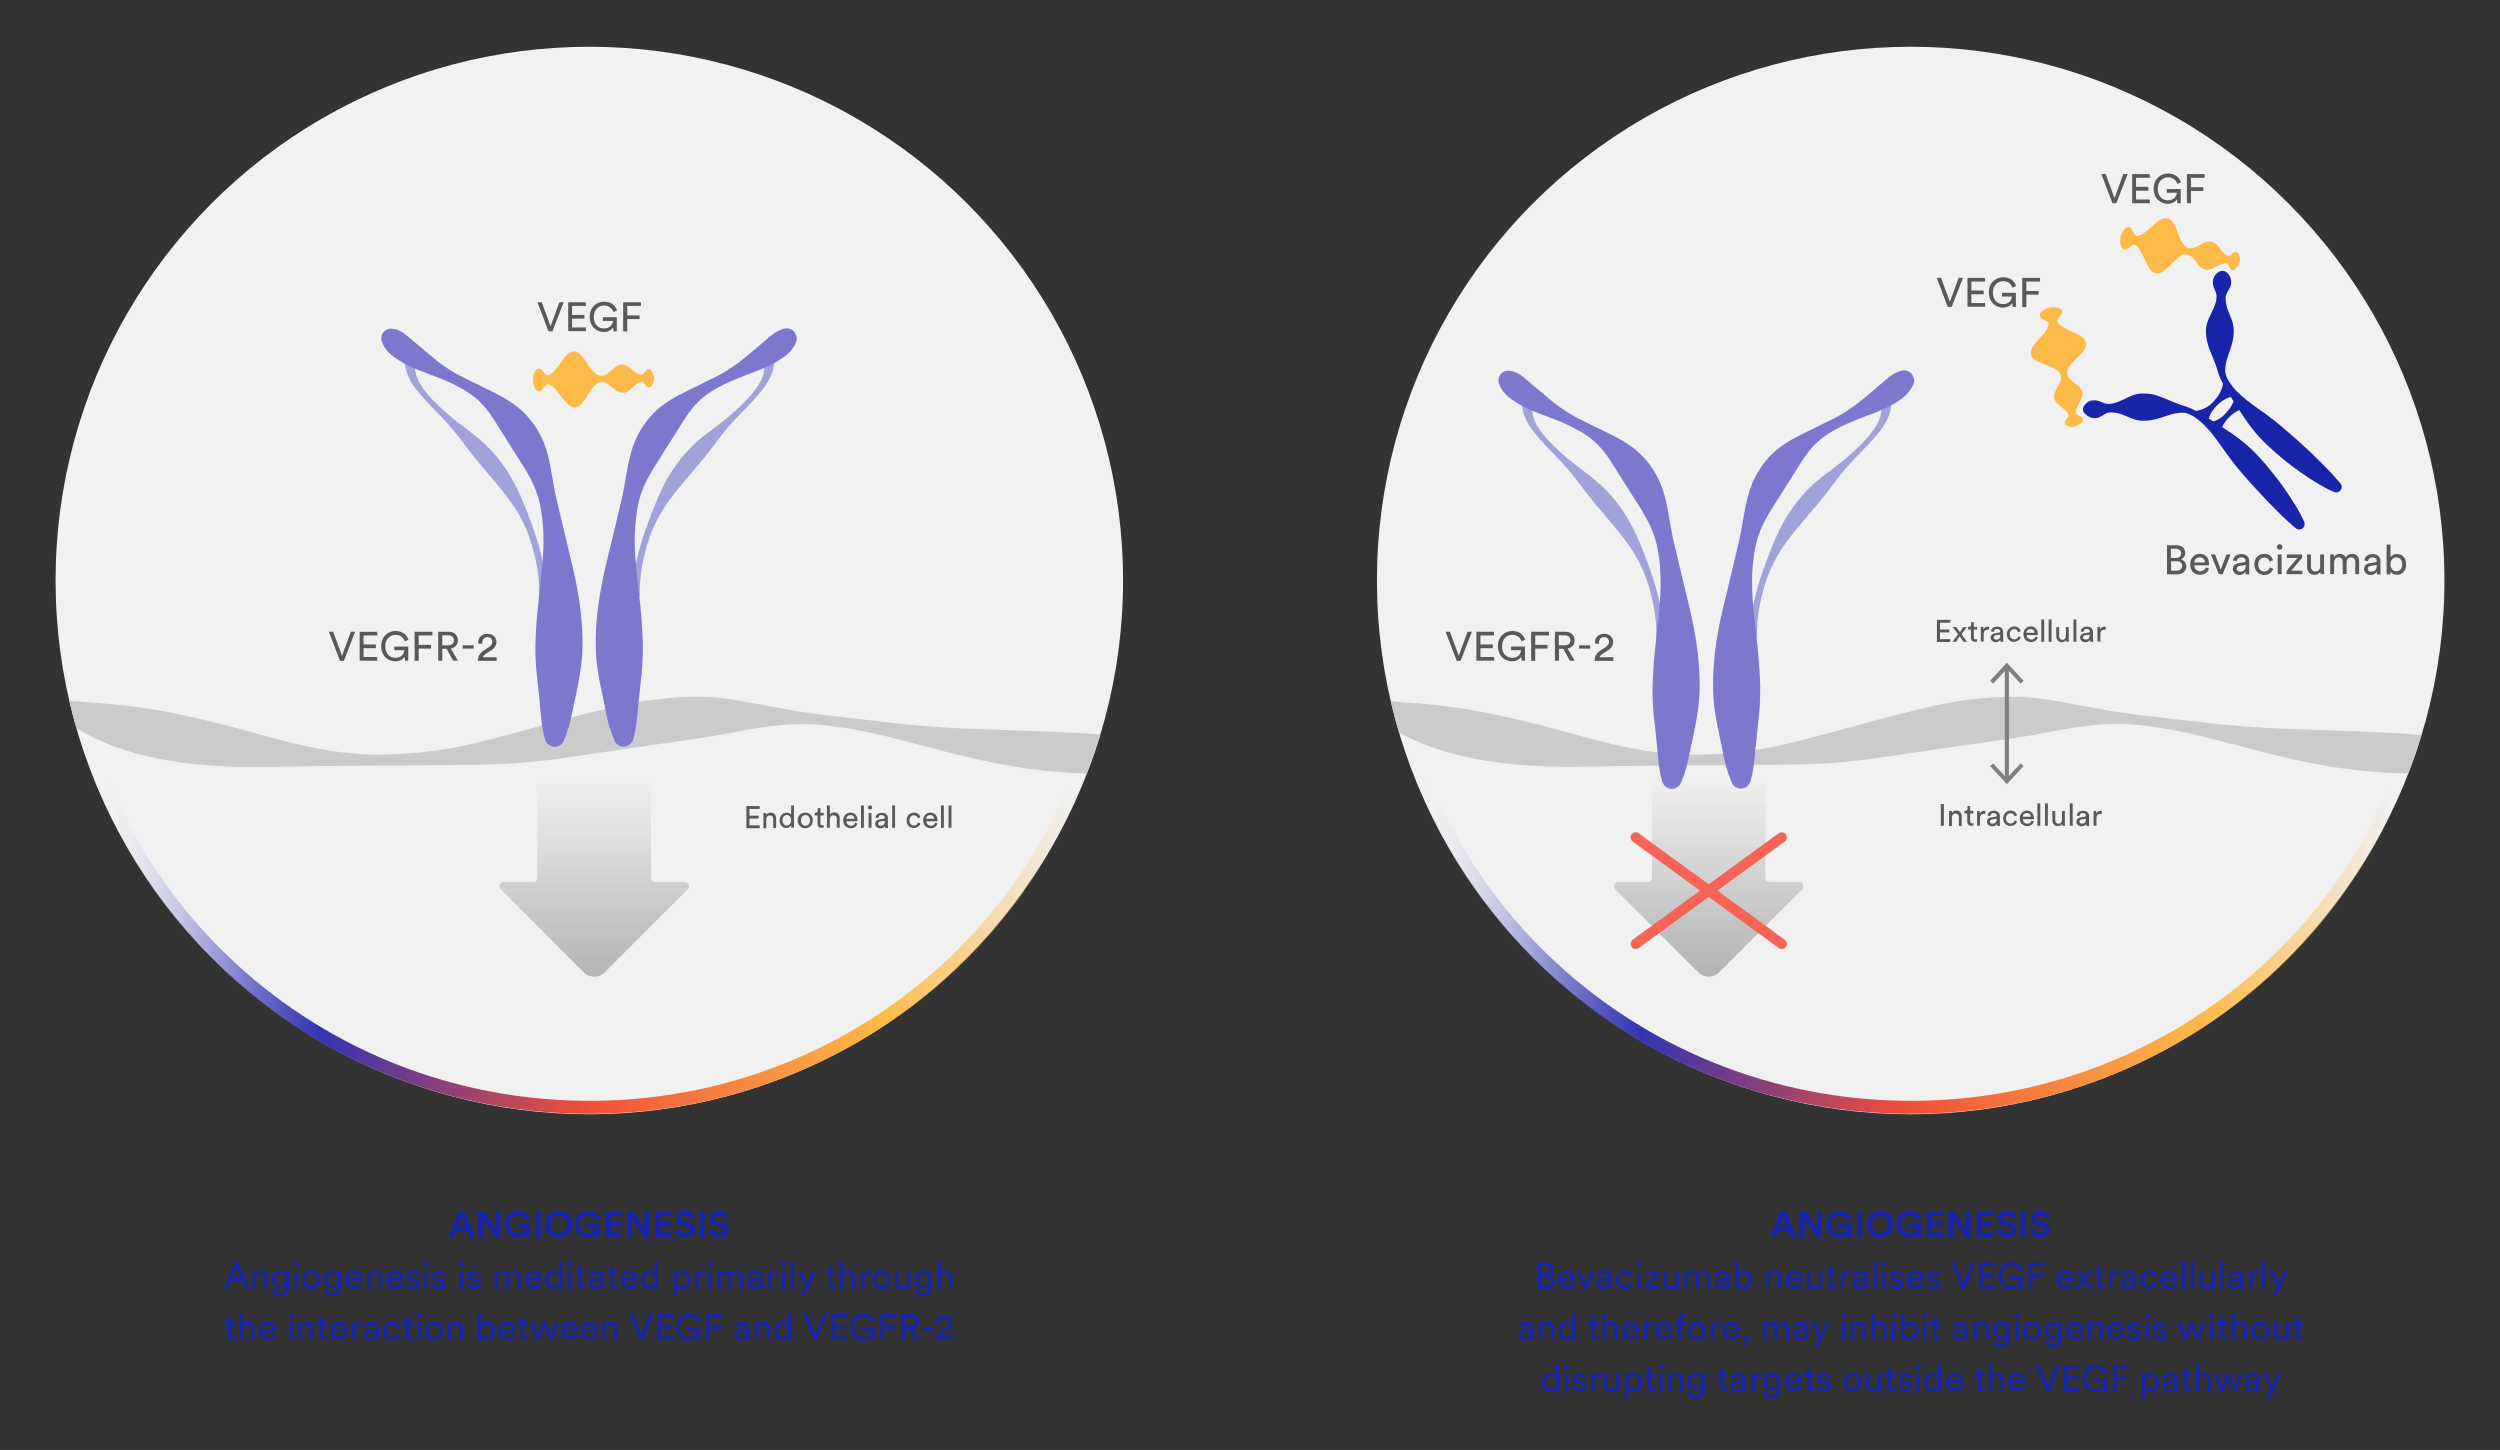<svg xmlns="http://www.w3.org/2000/svg" xmlns:xlink="http://www.w3.org/1999/xlink" viewBox="0 0 1219.2 707.1"><rect x="0" y="0" width="1219.2" height="707.1" fill="#333333" stroke="none"/><g fill="#f1f1f1"><circle cx="287.4" cy="283.1" r="260.3"/><circle cx="931.8" cy="283.1" r="260.3"/></g><defs><circle id="A" cx="287.4" cy="283.1" r="260.3"/><path id="B" d="M262.1 147.4h2.1l4.3 11.7 4.3-11.7h2.1l-5.5 14.2h-1.9l-5.4-14.2z"/><path id="C" d="M185.9 315.1c0-4.8 3.5-7.4 7-7.4 3.1 0 5.5 1.7 6.3 4.3l-1.8.8c-.6-2-2.3-3.2-4.5-3.2-2.5 0-5 1.8-5 5.6s2.4 5.6 4.9 5.6c3.2 0 4.3-2.2 4.4-3.7h-4.9v-1.8h6.8v6.9h-1.6l-.2-2c-.6 1.1-2.2 2.3-4.5 2.3-3.6 0-6.9-2.6-6.9-7.4z"/><path id="D" d="M202.3,308.1h8.6v1.8h-6.7v4.6h6v1.8h-6v6h-2V308.1z"/><path id="E" d="M263 289.8l-.1-4.1-.1-2.1c0-.7-.1-1.4-.2-2l-.5-4.1-.8-4c-.1-.7-.2-1.3-.4-2l-.5-2-1.1-4-1.3-3.9c-.4-1.3-1-2.5-1.5-3.8-2.2-5-4.9-9.8-8.2-14.1-3.2-4.4-6.7-8.5-10.2-12.6s-7-8.2-10.3-12.6-6.7-8.9-10.5-13c-3.7-4.1-7.8-7.9-11.5-12.2-1.9-2.1-3.7-4.4-5.2-6.9s-2.7-5.4-3.1-8.7v-.1c-.2-1.4.8-2.6 2.2-2.8s2.6.8 2.8 2.2v.7c-.4 2.3.2 4.8 1.2 7.2 1.1 2.4 2.5 4.6 4.3 6.7 1.7 2.1 3.6 4.1 5.6 6s4 3.8 6.2 5.6c4.3 3.6 8.9 6.7 13.3 10.4 4.4 3.6 8.3 7.8 11.7 12.4s6.2 9.7 8.6 14.8l1.7 3.9c.5 1.3 1 2.7 1.6 4s1 2.7 1.5 4l.8 2 .7 2c1.9 5.3 3.5 10.7 4.8 16.2 1.4 5.5 2.2 11 3.3 16.6.2 1.3-.6 2.5-1.8 2.7-1.3.2-2.5-.6-2.7-1.8-.3-.2-.3-.4-.3-.6z"/><path id="F" d="M192.6 160.5c2.5.7 4.3 1.9 6 3.3l5.2 4.4c3.6 2.9 7.2 6.2 11.1 9.1 1 .8 2 1.4 3 2.1s2 1.3 3.1 2c2.1 1.2 4.3 2.4 6.5 3.4 4.4 2.3 9 4.4 13.7 6.8 4.7 2.3 9.4 5.1 13.4 8.8s7.2 8.2 9.5 13 3.6 10 4.5 15.1 1.7 10.1 2.8 15l7 29.3c1.2 4.9 2.3 9.8 3.2 14.8s1.6 9.9 2 14.9.6 10 .4 14.9c-.2 5-.9 9.9-1.8 14.8s-2 9.8-3 14.6c-.5 2.4-1.1 4.9-1.7 7.3-.7 2.4-1.5 4.8-2.6 7.2-1 2.4-3.9 3.6-6.3 2.5-1.3-.6-2.3-1.7-2.7-3l-.1-.2c-.4-1.2-.6-2.5-.9-3.7-.2-1.2-.5-2.5-.6-3.7-.4-2.5-.6-4.9-.8-7.3-.4-4.9-.9-9.7-1.5-14.6-.5-4.8-.9-9.7-.9-14.4 0-4.8.3-9.6.6-14.3l1.4-14.3c.6-4.8 1.1-9.6 1.5-14.4.8-9.6.6-19.3-1.4-28.6-1.1-4.6-2.9-9.1-5.2-13.2-2.2-4.1-4.8-7.9-7.2-11.7l-7-11.1c-2.3-3.7-4.7-7.7-7.8-11.2-3.1-3.6-6.9-6.5-11.1-8.7a79.26 79.26 0 0 0-6.5-3.3c-2.2-1-4.5-1.9-6.9-2.8-4.6-1.8-9.5-3.4-14-5.9-2.3-1.2-4.5-2.6-6.6-4.3-2-1.7-3.8-3.9-4.7-6.7-.8-2.5.6-5.1 3.1-5.9.9-.3 1.9-.3 2.7 0h.6z"/><path id="G" d="M1022.8 305.7h1.4v1.3c.5-1.1 1.4-1.4 2.2-1.4h.5v1.5h-.6c-1.2 0-2 .6-2 2.2v3.6h-1.4v-7.2z"/><path id="H" d="M950.5 395.5h1.4v1c.5-.9 1.4-1.2 2.2-1.2 1.7 0 2.6 1.2 2.6 2.9v4.6h-1.4v-4.3c0-1-.4-1.8-1.7-1.8-1.1 0-1.7.9-1.7 2v4.2h-1.4v-7.4z"/><path id="I" d="M976.9 399.1c0-2.2 1.6-3.8 3.6-3.8 1.9 0 2.9 1.2 3.2 2.3l-1.3.5c-.2-.7-.7-1.5-1.9-1.5-1.1 0-2.2.8-2.2 2.5 0 1.6 1 2.5 2.2 2.5 1.3 0 1.8-.9 2-1.5l1.2.5c-.3 1-1.4 2.2-3.3 2.2-2 .1-3.5-1.5-3.5-3.7z"/><path id="J" d="M993.6,391.8h1.4v10.9h-1.4V391.8z"/><path id="K" d="M419.9,392.8h1.4v10.9h-1.4V392.8z"/><path id="L" d="M241.5 603.5l-5.8-9.1v9.1h-2.5v-12.8h3.1l5.3 8.4v-8.4h2.5v12.8h-2.6z"/><path id="M" d="M256.7 603.5l-.2-1.5c-.6.9-1.8 1.7-3.8 1.7-3.4 0-6.4-2.5-6.4-6.6s3.1-6.7 6.5-6.7c3.3 0 5.2 2 5.8 3.9l-2.4.8c-.3-1.1-1.4-2.4-3.5-2.4-1.9 0-4 1.3-4 4.3 0 2.9 1.9 4.4 4 4.4 2.4 0 3.3-1.6 3.4-2.5h-4v-2.2h6.4v6.6h-1.8z"/><path id="N" d="M261.2 603.5v-12.8h2.5v12.8h-2.5z"/><path id="O" d="M272.5 590.4c3.5 0 6.6 2.5 6.6 6.7 0 4.1-3.1 6.6-6.6 6.6s-6.6-2.5-6.6-6.6 3.1-6.7 6.6-6.7zm0 10.9c2 0 4-1.4 4-4.2s-2-4.2-4-4.2-4 1.4-4 4.2 2 4.2 4 4.2z"/><path id="P" d="M295.4 603.5v-12.8h8v2.3h-5.5v2.9h5v2.2h-5v3h5.5v2.3h-8z"/><path id="Q" d="M336.4 594.4c-.1-.7-.7-1.8-2.3-1.8-1.2 0-2 .8-2 1.6 0 .7.5 1.3 1.4 1.4l1.8.3c2.3.4 3.6 2 3.6 3.8 0 2-1.6 3.9-4.6 3.9-3.4 0-4.9-2.2-5.1-4l2.3-.6c.1 1.3 1 2.4 2.8 2.4 1.3 0 2.1-.7 2.1-1.6 0-.7-.6-1.3-1.5-1.5l-1.8-.4c-2-.4-3.3-1.7-3.3-3.7 0-2.3 2-4 4.4-4 3.1 0 4.3 1.9 4.6 3.3l-2.4.9z"/><path id="R" d="M123.1 619.8h1.7v1.2c.6-1.1 1.7-1.5 2.7-1.5 2.1 0 3.1 1.5 3.1 3.4v5.5h-1.7v-5.2c0-1.2-.5-2.2-2-2.2-1.3 0-2 1.1-2 2.4v5h-1.7v-8.6z"/><path id="S" d="M132.6 628.9l1.6-.4c.1 1.2 1 2.1 2.4 2.1 1.8 0 2.6-.9 2.6-2.8v-1.2c-.4.8-1.4 1.4-2.6 1.4-2.3 0-4-1.7-4-4.2 0-2.3 1.6-4.2 4-4.2 1.3 0 2.2.5 2.7 1.4v-1.2h1.7v8c0 2.2-1.1 4.3-4.3 4.3-2.2.1-3.9-1.3-4.1-3.2zm6.7-5c0-1.7-1-2.8-2.5-2.8s-2.5 1.1-2.5 2.8 1 2.8 2.5 2.8c1.5-.1 2.5-1.2 2.5-2.8z"/><path id="T" d="M143.3 616.5c0-.7.5-1.2 1.2-1.2s1.2.5 1.2 1.2-.5 1.2-1.2 1.2c-.6 0-1.2-.5-1.2-1.2zm.4 3.3h1.7v8.7h-1.7v-8.7z"/><path id="U" d="M147.5 624.1c0-2.6 1.8-4.6 4.4-4.6s4.4 2 4.4 4.6-1.8 4.6-4.4 4.6-4.4-1.9-4.4-4.6zm7.2 0c0-2-1.3-3.1-2.7-3.1s-2.7 1.1-2.7 3.1 1.3 3.1 2.7 3.1 2.7-1.1 2.7-3.1z"/><path id="V" d="M158 628.9l1.6-.4c.1 1.2 1 2.1 2.4 2.1 1.8 0 2.6-.9 2.6-2.8v-1.2c-.4.8-1.4 1.4-2.6 1.4-2.3 0-4-1.7-4-4.2 0-2.3 1.6-4.2 4-4.2 1.3 0 2.2.5 2.7 1.4v-1.2h1.7v8c0 2.2-1.1 4.3-4.3 4.3-2.3.1-3.9-1.3-4.1-3.2zm6.7-5c0-1.7-1-2.8-2.5-2.8s-2.5 1.1-2.5 2.8 1 2.8 2.5 2.8c1.5-.1 2.5-1.2 2.5-2.8z"/><path id="W" d="M168.5 624.1c0-2.7 2-4.6 4.1-4.6 2.7 0 4.2 1.8 4.2 4.5v.5h-6.5c0 1.5 1.2 2.6 2.6 2.6s2.1-.8 2.4-1.7l1.5.5c-.5 1.5-1.9 2.7-3.9 2.7-2.4.1-4.4-1.6-4.4-4.5zm6.5-.9c0-1.2-.8-2.2-2.4-2.2-1.4 0-2.3 1.1-2.4 2.2h4.8z"/><path id="X" d="M198.1 626.2l1.5-.5c.1.9.8 1.6 2 1.6 1 0 1.5-.5 1.5-1.2 0-.5-.4-1-1.1-1.1l-1.5-.3c-1.4-.3-2.2-1.2-2.2-2.4 0-1.5 1.4-2.7 3.1-2.7 2.4 0 3.1 1.5 3.3 2.3l-1.5.6c-.1-.5-.4-1.4-1.8-1.4-.9 0-1.4.6-1.4 1.2 0 .5.3.9 1 1l1.4.3c1.6.3 2.4 1.3 2.4 2.6 0 1.2-1 2.7-3.2 2.7-2.3-.2-3.4-1.7-3.5-2.7z"/><path id="Y" d="M227.8 626.2l1.5-.5c.1.9.8 1.6 2 1.6 1 0 1.5-.5 1.5-1.2 0-.5-.4-1-1.1-1.1l-1.5-.3c-1.4-.3-2.2-1.2-2.2-2.4 0-1.5 1.4-2.7 3.1-2.7 2.4 0 3.1 1.5 3.3 2.3l-1.5.6c-.1-.5-.4-1.4-1.8-1.4-.9 0-1.4.6-1.4 1.2 0 .5.3.9 1 1l1.4.3c1.6.3 2.4 1.3 2.4 2.6 0 1.2-1 2.7-3.2 2.7-2.3-.2-3.3-1.7-3.5-2.7z"/><path id="Z" d="M241.2 619.8h1.6v1.2c.5-1 1.6-1.4 2.6-1.4 1.1 0 2.1.5 2.6 1.6.7-1.2 1.8-1.6 2.9-1.6 1.5 0 3 1 3 3.3v5.6h-1.7V623c0-1.1-.6-2-1.8-2s-2 .9-2 2.2v5.2h-1.7V623c0-1.1-.5-2-1.8-2-1.2 0-2 .9-2 2.2v5.2h-1.7v-8.6z"/><path id="a" d="M256 624.1c0-2.7 2-4.6 4.1-4.6 2.7 0 4.2 1.8 4.2 4.5v.5h-6.5c0 1.5 1.2 2.6 2.6 2.6s2.1-.8 2.4-1.7l1.5.5c-.5 1.5-1.9 2.7-3.9 2.7-2.3.1-4.4-1.6-4.4-4.5zm6.6-.9c0-1.2-.8-2.2-2.4-2.2-1.4 0-2.3 1.1-2.4 2.2h4.8z"/><path id="b" d="M265.9 624.1c0-2.4 1.7-4.5 4.1-4.5 1.5 0 2.4.8 2.6 1.5v-5.6h1.7v11.4c0 .8.1 1.5.1 1.6h-1.6c0-.2-.1-.6-.1-1.2v-.1c-.4.8-1.3 1.5-2.7 1.5-2.5 0-4.1-2-4.1-4.6zm6.8 0c0-1.8-.9-3-2.5-3-1.5 0-2.6 1.3-2.6 3 0 1.8.9 3.1 2.5 3.1s2.6-1.3 2.6-3.1z"/><path id="c" d="M276.7 616.5c0-.7.5-1.2 1.2-1.2s1.2.5 1.2 1.2-.5 1.2-1.2 1.2-1.2-.5-1.2-1.2zm.4 3.3h1.7v8.7h-1.7v-8.7z"/><path id="d" d="M282.1 626.1v-4.8h-1.7v-1.5h.5c.9 0 1.3-.6 1.3-1.3v-1.4h1.5v2.7h1.9v1.5h-1.9v4.5c0 .8.3 1.2 1.2 1.2.2 0 .5 0 .7-.1v1.4c-.1.1-.6.2-1.2.2-1.3.1-2.3-.8-2.3-2.4z"/><path id="e" d="M287.1 626.1c0-1.5 1.1-2.4 2.6-2.6l2.3-.3c.5-.1.7-.3.7-.6 0-.8-.6-1.5-1.9-1.5-1.2 0-1.9.7-2 1.7l-1.6-.4c.2-1.7 1.7-2.8 3.5-2.8 2.6 0 3.6 1.5 3.6 3.2v4.3c0 .8.1 1.2.1 1.4h-1.7c0-.2-.1-.5-.1-1.2-.4.6-1.2 1.4-2.8 1.4-1.5 0-2.7-1.2-2.7-2.6zm5.7-1.3v-.4l-1 .1-1.7.3c-.7.1-1.3.5-1.3 1.3 0 .6.5 1.3 1.4 1.3 1.5-.1 2.6-.8 2.6-2.6z"/><path id="f" d="M328.2 619.8h1.6v1.4c.5-.9 1.5-1.5 2.9-1.5 2.6 0 4 2 4 4.5 0 2.6-1.5 4.6-4 4.6-1.3 0-2.3-.6-2.8-1.4v4.6h-1.7v-12.2zm6.8 4.3c0-1.7-1-3-2.6-3-1.5 0-2.6 1.3-2.6 3 0 1.8 1 3.1 2.6 3.1s2.6-1.3 2.6-3.1z"/><path id="g" d="M345.1 616.5c0-.7.5-1.2 1.2-1.2s1.2.5 1.2 1.2-.5 1.2-1.2 1.2-1.2-.5-1.2-1.2zm.3 3.3h1.7v8.7h-1.7v-8.7z"/><path id="h" d="M364.7 626.1c0-1.5 1.1-2.4 2.6-2.6l2.3-.3c.5-.1.7-.3.7-.6 0-.8-.6-1.5-1.9-1.5-1.2 0-1.9.7-2 1.7l-1.6-.4c.2-1.7 1.7-2.8 3.5-2.8 2.6 0 3.6 1.5 3.6 3.2v4.3c0 .8.1 1.2.1 1.4h-1.7c0-.2-.1-.5-.1-1.2-.4.6-1.2 1.4-2.8 1.4s-2.7-1.2-2.7-2.6zm5.6-1.3v-.4l-1 .1-1.7.3c-.7.1-1.3.5-1.3 1.3 0 .6.5 1.3 1.4 1.3 1.5-.1 2.6-.8 2.6-2.6z"/><path id="i" d="M374.6 619.8h1.7v1.5c.6-1.3 1.7-1.7 2.6-1.7.2 0 .5 0 .6.1v1.8c-.3 0-.5-.1-.7-.1-1.4 0-2.4.8-2.4 2.7v4.3h-1.7v-8.6z"/><path id="j" d="M385.6 615.4h1.7v13h-1.7v-13z"/><path id="k" d="M392.7 627.5l-3.7-7.7h1.9l2.7 6 2.6-6h1.8l-5.6 12.3h-1.9l2.2-4.6z"/><path id="l" d="M404.2 626.1v-4.8h-1.7v-1.5h.5c.9 0 1.3-.6 1.3-1.3v-1.4h1.5v2.7h1.9v1.5h-1.9v4.5c0 .8.3 1.2 1.2 1.2.2 0 .5 0 .7-.1v1.4c-.1.1-.6.2-1.2.2-1.4.1-2.3-.8-2.3-2.4z"/><path id="m" d="M409.7 615.4h1.7v5.4c.6-.9 1.6-1.3 2.6-1.3 2.1 0 3.1 1.5 3.1 3.4v5.5h-1.7v-5.2c0-1.2-.5-2.2-2-2.2-1.3 0-2 1-2 2.3v5.1h-1.7v-13z"/><path id="n" d="M425.6 624.1c0-2.6 1.8-4.6 4.4-4.6s4.4 2 4.4 4.6-1.8 4.6-4.4 4.6-4.4-1.9-4.4-4.6zm7.1 0c0-2-1.3-3.1-2.7-3.1s-2.7 1.1-2.7 3.1 1.3 3.1 2.7 3.1 2.7-1.1 2.7-3.1z"/><path id="o" d="M436.5 625.3v-5.5h1.7v5.2c0 1.2.5 2.2 2 2.2 1.4 0 2.1-.9 2.1-2.2v-5.2h1.7v7.1c0 .7.1 1.3.1 1.6h-1.6c0-.2-.1-.7-.1-1-.5.9-1.5 1.3-2.6 1.3-2-.1-3.3-1.6-3.3-3.5z"/><path id="p" d="M177.5 651.1c0-1.5 1.1-2.4 2.6-2.6l2.3-.3c.5-.1.7-.3.7-.6 0-.8-.6-1.5-1.9-1.5-1.2 0-1.9.7-2 1.7l-1.6-.4c.2-1.7 1.7-2.8 3.5-2.8 2.6 0 3.6 1.5 3.6 3.2v4.3c0 .8.1 1.2.1 1.4h-1.7c0-.2-.1-.5-.1-1.2-.4.6-1.2 1.4-2.8 1.4-1.5 0-2.7-1.2-2.7-2.6zm5.7-1.3v-.4l-1 .1-1.7.3c-.7.1-1.3.5-1.3 1.3 0 .6.5 1.3 1.4 1.3 1.4-.1 2.6-.8 2.6-2.6z"/><path id="q" d="M186.9 649.1c0-2.7 1.9-4.6 4.4-4.6 2.3 0 3.5 1.4 3.9 2.8l-1.5.6c-.2-.8-.8-1.8-2.3-1.8-1.4 0-2.6 1-2.6 3s1.2 3 2.6 3c1.6 0 2.2-1.1 2.4-1.8l1.5.6c-.4 1.2-1.7 2.7-3.9 2.7-2.6.1-4.5-1.8-4.5-4.5z"/><path id="r" d="M258.7 644.8h1.9l1.9 6.5 2.2-6.5h1.7l2.2 6.5 1.9-6.5h1.8l-2.8 8.7h-1.7l-2.3-6.6-2.3 6.6h-1.8l-2.7-8.7z"/><path id="s" d="M306.9 640.7h1.9l3.9 10.5 3.9-10.5h1.9l-4.9 12.8h-1.7l-5-12.8z"/><path id="t" d="M329.8 647.1c0-4.3 3.2-6.6 6.3-6.6 2.8 0 4.9 1.5 5.7 3.9l-1.6.7c-.6-1.8-2.1-2.9-4.1-2.9-2.3 0-4.5 1.6-4.5 5s2.2 5.1 4.4 5.1c2.8 0 3.9-2 3.9-3.3h-4.4v-1.6h6.1v6.2h-1.4l-.2-1.8c-.6 1-1.9 2.1-4.1 2.1-3.1-.2-6.1-2.5-6.1-6.8z"/><path id="u" d="M344.5,640.7h7.8v1.6h-6v4.1h5.4v1.7h-5.4v5.4h-1.8V640.7z"/><path id="v" d="M881.2 625.3v-5.5h1.7v5.2c0 1.2.5 2.2 2 2.2 1.4 0 2.1-.9 2.1-2.2v-5.2h1.7v7.1c0 .7.1 1.3.1 1.6h-1.6c0-.2-.1-.7-.1-1-.5.9-1.5 1.3-2.6 1.3-2.1-.1-3.3-1.6-3.3-3.5z"/><path id="w" d="M1070.7 200.4c2.1-.2 3.7-.9 5.2-1.7s2.7-1.9 3.8-3.1 2.1-2.5 2.9-4 1.4-3.2 1.6-5.2l6.5 6.5c-2.1.2-3.7.9-5.2 1.6-1.5.8-2.8 1.7-4 2.9-1.2 1.1-2.2 2.4-3.1 3.8-.8 1.5-1.5 3.1-1.7 5.2l-6-6z"/></defs><clipPath id="x"><use xlink:href="#A"/></clipPath><g clip-path="url(#x)"><path d="M30.5 340.9c.5-.2 1.3-.3 2.2-.1.8.2 1.6.6 2.1 1.1.3.3.1.1.2.1h1l1.8.1 3.9.3 8.3.6a448.79 448.79 0 0 1 16.7 1.8c11.2 1.5 22.2 3.8 33.3 6.4 5.5 1.3 11.1 2.7 16.6 4.2l16.6 4.5c5.6 1.5 11.1 2.9 16.7 4.1s11.3 2.2 16.9 2.9c5.7.7 11.4 1.1 17 1.1 2.9 0 5.7 0 8.6-.2l4.3-.2 4.3-.3c11.4-.9 22.7-2.9 33.7-5.6l16.5-4.3 16.5-4.6 16.7-4.4 17-4.1c11.5-2.6 23.3-4.1 35.2-4.4 5.9-.2 11.9.1 17.8.9 3 .3 5.9.9 8.8 1.4l8.7 1.6 17.3 3.1c5.8.9 11.5 1.7 17.3 2.3l34.5 4c5.7.6 11.5 1 17.2 1.4s11.4.7 17.1.9l34.1 1.2c11.3.5 22.7.9 34 2.2 5.7.7 11.4 1.6 17.1 2.7 2.8.6 5.7 1.3 8.6 2 2.9.8 5.7 1.6 8.6 2.7h2.2v2.2l.3 242.4h-2.5l-543 .9-.1-3.3-2.8-134-1.3-133.6zm2.7 7.2L38 478.5l3.5 129.8-3.4-3.3 539.7.9-2.5 2.5.3-239.9 2.2 2.2c-2.9 1.1-5.8 1.9-8.7 2.7s-5.8 1.3-8.7 1.8c-5.8 1-11.6 1.6-17.4 1.9-11.6.6-23.3-.2-34.9-1.4-11.6-1.3-23.1-3.4-34.5-6.1-5.7-1.3-11.4-2.7-17-4.2l-16.8-4.4c-11.2-2.9-22.4-5.4-33.7-6.8-5.7-.7-11.4-1.2-17.1-1-5.7.1-11.4.7-17.1 1.5-2.8.4-5.7.9-8.5 1.4l-8.4 1.6c-5.6 1-11.1 2-16.6 2.7l-16.5 2.4-16.6 2.4-16.9 2.5-17.1 2.5c-11.5 1.5-23.3 2.4-35 2.7l-35 .4-34.8.2-17.5.2-17.6.3c-5.9 0-11.7.1-17.6-.1s-11.7-.5-17.5-1.1c-11.6-1.2-23.2-3.2-34.5-6.7-5.6-1.8-11.2-3.9-16.7-6.6-2.7-1.4-5.5-2.9-8.1-4.7-1.3-.9-2.7-1.9-4-3-.7-.6-1.3-1.2-2-1.9-.4-.4-.7-.8-1.1-1.2-.2-.2-.4-.5-.6-.7l-.1-.2s-.2-.3 0-.1c.4.4 1.1.8 1.9.9.8-.1 1.6-.2 2.1-.5z" fill="#cbcbcb"/></g><g fill="#58595b"><use xlink:href="#B"/><path d="M277.1 147.4h8.6v1.8H279v4.4h6v1.8h-6v4.3h6.7v1.8h-8.6v-14.1zm10.5 7.1c0-4.8 3.5-7.4 7-7.4 3.1 0 5.5 1.7 6.3 4.3l-1.8.8c-.6-2-2.3-3.2-4.5-3.2-2.5 0-5 1.8-5 5.6s2.4 5.6 4.9 5.6c3.2 0 4.3-2.2 4.4-3.7H294v-1.8h6.8v6.9h-1.6l-.2-2c-.6 1.1-2.2 2.3-4.5 2.3-3.6 0-6.9-2.6-6.9-7.4zm16.4-7.1h8.6v1.8h-6.7v4.6h6v1.8h-6v6h-2v-14.2z"/><use xlink:href="#B" x="-101.7" y="160.7"/><path d="M175.4,308.1h8.6v1.8h-6.7v4.4h6v1.8h-6v4.3h6.7v1.8h-8.6V308.1z"/><use xlink:href="#C"/><use xlink:href="#D"/><path d="M213.7 308.1h5.3c2.7 0 4.3 1.9 4.3 4.2 0 2-1.3 3.6-3.4 4l3.4 5.9H221l-3.2-5.8h-2.1v5.8h-2v-14.1zm5 6.6c1.6 0 2.7-.9 2.7-2.4s-1.1-2.5-2.7-2.5h-3v4.9h3zm6.9 0h5.4v1.6h-5.4v-1.6zm10.5 2.4l2.2-1.4c1.2-.8 1.8-1.7 1.8-2.7 0-1.2-.8-2.3-2.4-2.3-1.7 0-2.5 1.2-2.5 2.7v.6l-2-.2v-.5c0-2.2 1.6-4.2 4.5-4.2 2.8 0 4.4 1.8 4.4 4 0 1.7-1 3.1-2.4 4l-2.6 1.6c-.7.5-1.4 1-1.6 1.8h6.7v1.8H233c.1-2.2.9-3.8 3.1-5.2z"/></g><path d="M318.6 186.6c-.6 1.5-1.2 2.1-1.8 2.3s-1.2-.1-1.8-.8-1.2-1.6-1.8-1.8c-.3-.1-.6 0-.9.1s-.6.2-.9.4c-1.2.6-2.4 1.7-3.6 2.8s-2.4 1.8-3.6 1.9-2.4-.2-3.7-1c-1.2-.8-2.5-2-3.7-2.9s-2.4-1.4-3.7-1.2c-1.2.1-2.4.8-3.6 2.2-.6.6-1.2 1.5-1.8 2.4l-2.7 4.2-.9 1.2a7.03 7.03 0 0 1-1.8 1.7c-2.4 1.5-4.9.1-7.3-3.1l-3.7-4.7c-1.2-1.4-2.5-2.4-3.7-2.9-.6-.2-1.2.1-1.8.9-.3.3-.6.7-.9 1.1-.3.3-.6.7-.9 1-.6.5-1.2.6-1.8.3-.3-.2-.6-.4-.9-.8s-.6-.9-.9-1.7c-.7-1.9-.7-3.9-.1-5.7.3-.8.6-1.4.9-1.8s.6-.7.9-.8c.6-.3 1.2-.2 1.8.3.3.2.6.6.9.9l.9 1.1c.6.7 1.2 1 1.8.8 1.2-.5 2.4-1.5 3.6-3 1.2-1.4 2.4-3.3 3.6-4.8 2.4-3.3 4.8-4.7 7.2-3.3a8.63 8.63 0 0 1 1.8 1.6c.3.3.6.8.9 1.1l.9 1.3 1.9 2.8c.6.9 1.2 1.7 1.9 2.4 1.2 1.4 2.5 2 3.7 2.1s2.4-.4 3.6-1.3 2.4-2.1 3.6-3c1.2-.8 2.4-1.2 3.6-1.1s2.4.8 3.7 1.8c1.2 1 2.5 2.1 3.7 2.7.3.1.6.3.9.3.3.1.6.2.9.1.6-.1 1.2-1.1 1.8-1.8.6-.8 1.2-1.1 1.8-.9s1.2.7 1.9 2.3c.7 1.2.6 2.9.1 4.3z" fill="#fdba48"/><path d="M307.3 289.5c1.1-5.6 1.9-11.1 3.3-16.6 1.3-5.5 2.8-10.9 4.8-16.2l.7-2 .8-2 1.5-4c.5-1.3 1.1-2.6 1.6-4l1.7-3.9c2.4-5.2 5.2-10.3 8.6-14.8 3.4-4.6 7.3-8.8 11.7-12.4s9.1-6.8 13.3-10.4c2.1-1.8 4.2-3.6 6.2-5.6 2-1.9 3.9-3.9 5.6-6s3.2-4.4 4.3-6.7c1.1-2.4 1.6-4.9 1.2-7.2-.2-1.4.7-2.6 2-2.9 1.4-.2 2.6.7 2.9 2v.8c-.4 3.3-1.6 6.2-3.1 8.7s-3.3 4.8-5.2 6.9c-3.7 4.3-7.8 8.1-11.5 12.2-3.8 4.1-7.1 8.6-10.5 13-3.3 4.4-6.8 8.5-10.3 12.6-3.4 4.1-7 8.2-10.2 12.6-3.3 4.4-6 9.1-8.2 14.1-.5 1.3-1.1 2.5-1.5 3.8l-1.3 3.9c-.4 1.3-.7 2.6-1.1 4l-.5 2c-.2.7-.3 1.3-.4 2-.3 1.3-.5 2.7-.8 4l-.5 4.1c-.1.7-.1 1.4-.2 2 0 .7-.1 1.4-.1 2.1 0 1.4-.1 2.7-.1 4.1v.1a2.26 2.26 0 1 1-4.6 0c-.2 0-.1-.2-.1-.3z" fill="#a2a2db"/><path d="M388.4 166.3c-.9 2.8-2.7 4.9-4.7 6.7-2.1 1.7-4.3 3.1-6.6 4.3-4.5 2.5-9.4 4.1-14 5.9l-6.9 2.8a79.26 79.26 0 0 0-6.5 3.3 39.28 39.28 0 0 0-11.1 8.7c-3.1 3.6-5.5 7.5-7.8 11.2l-7 11.1c-2.3 3.8-4.9 7.5-7.2 11.7-2.3 4.1-4.1 8.5-5.2 13.2-2 9.3-2.2 19-1.4 28.6.4 4.8.9 9.6 1.5 14.4.5 4.8 1.1 9.6 1.4 14.3.3 4.8.7 9.5.6 14.3 0 4.8-.3 9.6-.9 14.4l-1.5 14.6c-.2 2.4-.5 4.9-.8 7.3l-.6 3.7c-.3 1.2-.5 2.5-.9 3.7l-.1.2c-.8 2.5-3.5 4-6 3.2-1.4-.4-2.5-1.5-3-2.7-1-2.4-1.9-4.8-2.6-7.2s-1.3-4.8-1.7-7.3l-3-14.6c-1-4.9-1.6-9.8-1.8-14.8s0-9.9.4-14.9 1.1-10 2-14.9c.9-5 2-9.9 3.2-14.8l7-29.3c1.1-4.9 1.8-9.9 2.8-15s2.2-10.3 4.5-15.1 5.5-9.3 9.5-13 8.7-6.5 13.4-8.8l13.7-6.8c2.2-1 4.4-2.2 6.5-3.4 1-.6 2.1-1.3 3.1-2s2-1.3 3-2.1c3.9-2.9 7.6-6.1 11.1-9.1 1.7-1.5 3.5-3 5.2-4.4s3.6-2.5 6-3.3l.4-.1c2.5-.7 5.1.7 5.8 3.2.5 1 .5 2 .2 2.8z" fill="#7d78ce"/><use xlink:href="#E" fill="#a2a2db"/><use xlink:href="#F" fill="#7d78ce"/><defs><circle id="y" cx="931.8" cy="283.1" r="260.3"/></defs><clipPath id="z"><use xlink:href="#y"/></clipPath><g clip-path="url(#z)"><path d="M671.8 340.9c.5-.2 1.3-.3 2.2-.1.8.2 1.6.6 2.1 1.1.3.3.1.1.2.1h1l1.8.1 3.9.3 8.3.6a448.79 448.79 0 0 1 16.7 1.8c11.2 1.5 22.2 3.8 33.3 6.4 5.5 1.3 11.1 2.7 16.6 4.2l16.6 4.5c5.6 1.5 11.1 2.9 16.7 4.1s11.3 2.2 16.9 2.9c5.7.7 11.4 1.1 17 1.1 2.9 0 5.7 0 8.6-.2l4.3-.2 4.3-.3c11.4-.9 22.7-2.9 33.7-5.6l16.5-4.3 16.5-4.6 16.7-4.4 17-4.1c11.5-2.6 23.3-4.1 35.2-4.4 5.9-.2 11.9.1 17.8.9 3 .3 5.9.9 8.8 1.4l8.7 1.6 17.3 3.1c5.8.9 11.5 1.7 17.3 2.3l34.5 4c5.7.6 11.5 1 17.2 1.4s11.4.7 17.1.9l34.1 1.2c11.3.5 22.7.9 34 2.2 5.7.7 11.4 1.6 17.1 2.7 2.8.6 5.7 1.3 8.6 2 2.9.8 5.7 1.6 8.6 2.7h2.2v2.2l.3 242.4h-2.5l-543 .9-.1-3.3-2.8-134-1.3-133.6zm2.7 7.2l4.8 130.3 3.5 129.8-3.4-3.3 539.7.9-2.5 2.5.3-239.9 2.2 2.2c-2.9 1.1-5.8 1.9-8.7 2.7s-5.8 1.3-8.7 1.8c-5.8 1-11.6 1.6-17.4 1.9-11.6.6-23.3-.2-34.9-1.4-11.6-1.3-23.1-3.4-34.5-6.1-5.7-1.3-11.4-2.7-17-4.2l-16.8-4.4c-11.2-2.9-22.4-5.4-33.7-6.8-5.7-.7-11.4-1.2-17.1-1-5.7.1-11.4.7-17.1 1.5-2.8.4-5.7.9-8.5 1.4l-8.4 1.6c-5.6 1-11.1 2-16.6 2.7l-16.5 2.4-16.6 2.4-16.9 2.5-17.1 2.5c-11.5 1.5-23.3 2.4-35 2.7l-35 .4-34.8.2-17.5.2-17.6.3c-5.9 0-11.7.1-17.6-.1s-11.7-.5-17.5-1.1c-11.6-1.2-23.2-3.2-34.5-6.7-5.6-1.8-11.2-3.9-16.7-6.6-2.7-1.4-5.5-2.9-8.1-4.7-1.3-.9-2.7-1.9-4-3-.7-.6-1.3-1.2-2-1.9-.4-.4-.7-.8-1.1-1.2-.2-.2-.4-.5-.6-.7l-.1-.2s-.2-.3 0-.1c.4.4 1.1.8 1.9.9.9 0 1.6-.1 2.1-.4z" fill="#cbcbcb"/></g><path d="M1009.6 208.1c-1.6-.3-2.3-.8-2.6-1.3-.3-.6-.2-1.2.4-2 .6-.7 1.4-1.5 1.4-2.1 0-.3-.1-.6-.3-.9-.1-.3-.3-.6-.5-.8-.8-1.1-2.2-2-3.4-3-1.3-1-2.2-2-2.6-3.2s-.2-2.4.3-3.8 1.5-2.8 2.1-4.2c.7-1.4.9-2.7.5-3.8-.3-1.2-1.2-2.2-2.8-3.1-.7-.5-1.7-.9-2.7-1.3l-3.1-1.2-1.5-.6c-.4-.2-.9-.4-1.3-.7-.9-.4-1.5-.9-2-1.5-1.9-2.1-1.1-4.7 1.6-7.8l3.9-4.5c1.1-1.5 1.9-2.9 2.1-4.2.1-.6-.4-1.2-1.2-1.6l-1.3-.7c-.4-.2-.8-.4-1.1-.7-.6-.5-.8-1.1-.7-1.7.1-.3.3-.7.6-1.1s.8-.8 1.5-1.2c1.7-1.1 3.7-1.4 5.6-1.2.9.1 1.5.3 1.9.5.5.2.8.5 1 .7.4.5.4 1.2.1 1.8-.2.3-.5.7-.7 1.1l-.9 1.1c-.6.7-.8 1.4-.4 2 .7 1.1 2 2.1 3.6 3s3.7 1.7 5.4 2.6c3.7 1.7 5.5 3.8 4.6 6.5-.2.7-.6 1.4-1.2 2.1l-.9 1.1-1.1 1.2-2.4 2.3c-.7.8-1.5 1.5-2 2.3-1.1 1.5-1.5 2.8-1.3 4 .1 1.2.9 2.3 2 3.3s2.6 1.9 3.6 3c1 1 1.7 2.1 1.8 3.3.2 1.2-.3 2.5-1.1 3.9-.7 1.4-1.6 2.8-1.9 4.1-.1.3-.1.6-.2 1 0 .3-.1.6.1.9.2.6 1.3 1 2.1 1.4.9.4 1.3 1 1.2 1.6s-.5 1.3-1.9 2.2c-1.2 1.1-2.9 1.4-4.3 1.2zm81.6-78.2c-.9 1.4-1.6 1.8-2.2 1.9s-1.2-.3-1.6-1.2-.9-1.9-1.4-2.1c-.3-.1-.6-.1-.9-.1s-.6.1-1 .2c-1.3.3-2.7 1.2-4.1 1.9-1.4.8-2.7 1.2-3.9 1.1s-2.3-.7-3.3-1.8c-1-1-2-2.5-3-3.6s-2.1-1.9-3.3-2c-1.2-.2-2.5.2-4 1.3-.7.5-1.5 1.2-2.3 2l-2.4 2.4-1.2 1.1-1.1.9c-.7.6-1.4 1-2.1 1.2-2.7.9-4.8-.9-6.5-4.6l-2.6-5.4c-.9-1.6-1.9-2.9-3-3.6-.6-.3-1.2-.1-2 .4l-1.1.9c-.4.3-.7.6-1.1.7-.7.4-1.3.4-1.8-.1-.3-.2-.5-.5-.7-1-.2-.4-.4-1-.5-1.9-.3-2 .2-4 1.2-5.6.5-.8.9-1.2 1.2-1.5a2.02 2.02 0 0 1 1.1-.6c.7-.2 1.2.1 1.7.7.2.3.5.7.7 1.1s.4.9.7 1.3c.5.8 1 1.2 1.6 1.2 1.3-.2 2.7-1 4.2-2.1s3-2.7 4.5-3.9c3-2.7 5.7-3.5 7.8-1.6.5.5 1 1.1 1.5 2 .2.4.4.9.7 1.3l.6 1.5 1.2 3.1c.4 1 .8 2 1.3 2.7.9 1.6 2 2.5 3.1 2.8 1.2.4 2.5.1 3.8-.5 1.4-.6 2.8-1.6 4.2-2.1 1.4-.6 2.6-.7 3.8-.3 1.2.3 2.2 1.3 3.2 2.6 1 1.2 1.9 2.6 3 3.4.3.2.5.4.8.5s.6.3.9.3c.6 0 1.4-.8 2.1-1.4.8-.6 1.4-.8 2-.4.5.3 1 1 1.3 2.6.2 1.5-.2 3-1.1 4.3z" fill="#fdba48"/><g fill="#58595b"><use xlink:href="#B" x="682.4" y="-11.9"/><path d="M959.5 135.5h8.6v1.8h-6.7v4.4h6v1.8h-6v4.3h6.7v1.8h-8.6v-14.1zm10.4 7.1c0-4.8 3.5-7.4 7-7.4 3.1 0 5.5 1.7 6.3 4.3l-1.8.8c-.6-2-2.3-3.2-4.5-3.2-2.5 0-5 1.8-5 5.6s2.4 5.6 4.9 5.6c3.2 0 4.3-2.2 4.4-3.7h-4.9v-1.8h6.8v6.9h-1.6l-.2-2c-.6 1.1-2.2 2.3-4.5 2.3-3.5 0-6.9-2.6-6.9-7.4zm16.4-7.1h8.6v1.8h-6.7v4.6h6v1.8h-6v6h-2v-14.2z"/><use xlink:href="#B" x="762.7" y="-62.5"/><path d="M1039.8,84.9h8.6v1.8h-6.7v4.4h6V93h-6v4.3h6.7v1.8h-8.6V84.9z"/><use xlink:href="#C" x="864.4" y="-223.1"/><path d="M1066.6 84.9h8.6v1.8h-6.7v4.6h6v1.8h-6v6h-2V84.9zM705 308.1h2.1l4.3 11.7 4.3-11.7h2.1l-5.5 14.2h-1.9l-5.4-14.2zm15 0h8.6v1.8H722v4.4h6v1.8h-6v4.3h6.7v1.8H720v-14.1z"/><use xlink:href="#C" x="544.6"/><use xlink:href="#D" x="544.5"/><path d="M758.3 308.1h5.3c2.7 0 4.3 1.9 4.3 4.2 0 2-1.3 3.6-3.4 4l3.4 5.9h-2.3l-3.2-5.8h-2.1v5.8h-2v-14.1zm4.9 6.6c1.6 0 2.7-.9 2.7-2.4s-1.1-2.5-2.7-2.5h-3v4.9h3zm6.9 0h5.4v1.6h-5.4v-1.6zm10.6 2.4l2.2-1.4c1.2-.8 1.8-1.7 1.8-2.7 0-1.2-.8-2.3-2.4-2.3-1.7 0-2.5 1.2-2.5 2.7v.6l-2-.2v-.5c0-2.2 1.6-4.2 4.5-4.2 2.8 0 4.4 1.8 4.4 4 0 1.7-1 3.1-2.4 4l-2.6 1.6c-.7.5-1.4 1-1.6 1.8h6.7v1.8h-9.1c-.1-2.2.8-3.8 3-5.2z"/></g><path d="M852.1 309.9c1.1-5.6 1.9-11.1 3.3-16.6 1.3-5.5 2.8-10.9 4.8-16.2l.7-2 .8-2 1.5-4c.5-1.3 1.1-2.6 1.6-4l1.7-3.9c2.4-5.2 5.2-10.3 8.6-14.8 3.4-4.6 7.3-8.8 11.7-12.4s9.1-6.8 13.3-10.4c2.1-1.8 4.2-3.6 6.2-5.6 2-1.9 3.9-3.9 5.6-6s3.2-4.4 4.3-6.7c1.1-2.4 1.6-4.9 1.2-7.2-.2-1.4.7-2.6 2-2.9 1.4-.2 2.6.7 2.9 2v.8c-.4 3.3-1.6 6.2-3.1 8.7s-3.3 4.8-5.2 6.9c-3.7 4.3-7.8 8.1-11.5 12.2-3.8 4.1-7.1 8.6-10.5 13-3.3 4.4-6.8 8.5-10.3 12.6-3.4 4.1-7 8.2-10.2 12.6-3.3 4.4-6 9.1-8.2 14.1-.5 1.3-1.1 2.5-1.5 3.8l-1.3 3.9c-.4 1.3-.7 2.6-1.1 4l-.5 2c-.2.7-.3 1.3-.4 2-.3 1.3-.5 2.7-.8 4l-.5 4.1c-.1.7-.1 1.4-.2 2 0 .7-.1 1.4-.1 2.1 0 1.4-.1 2.7-.1 4.1v.1a2.26 2.26 0 1 1-4.6 0c-.1 0-.1-.1-.1-.3z" fill="#a2a2db"/><path d="M933.3 186.8c-.9 2.8-2.7 4.9-4.7 6.7-2.1 1.7-4.3 3.1-6.6 4.3-4.5 2.5-9.4 4.1-14 5.9l-6.9 2.8a79.26 79.26 0 0 0-6.5 3.3 39.28 39.28 0 0 0-11.1 8.7c-3.1 3.6-5.5 7.5-7.8 11.2l-7 11.1c-2.3 3.8-4.9 7.5-7.2 11.7-2.3 4.1-4.1 8.5-5.2 13.2-2 9.3-2.2 19-1.4 28.6.4 4.8.9 9.6 1.5 14.4.5 4.8 1.1 9.6 1.4 14.3.3 4.8.7 9.5.6 14.3 0 4.8-.3 9.6-.9 14.4l-1.5 14.6c-.2 2.4-.5 4.9-.8 7.3l-.6 3.7c-.3 1.2-.5 2.5-.9 3.7l-.1.2c-.8 2.5-3.5 4-6 3.2-1.4-.4-2.5-1.5-3-2.7-1-2.4-1.9-4.8-2.6-7.2s-1.3-4.8-1.7-7.3l-3-14.6c-1-4.9-1.6-9.8-1.8-14.8s0-9.9.4-14.9 1.1-10 2-14.9c.9-5 2-9.9 3.2-14.8l7-29.3c1.1-4.9 1.8-9.9 2.8-15s2.2-10.3 4.5-15.1 5.5-9.3 9.5-13 8.7-6.5 13.4-8.8l13.7-6.8c2.2-1 4.4-2.2 6.5-3.4 1-.6 2.1-1.3 3.1-2s2-1.3 3-2.1c3.9-2.9 7.6-6.1 11.1-9.1 1.7-1.5 3.5-3 5.2-4.4s3.6-2.5 6-3.3l.4-.1c2.5-.7 5.1.7 5.8 3.2.5 1 .4 2 .2 2.8z" fill="#7d78ce"/><use xlink:href="#E" x="544.8" y="20.5" fill="#a2a2db"/><use xlink:href="#F" x="544.8" y="20.5" fill="#7d78ce"/><g fill="#58595b"><path d="M944.6 302.3h6.5v1.4h-5v3.3h4.5v1.4h-4.5v3.3h5v1.4h-6.5v-10.8zm10.3 7l-2.6-3.5h1.7l1.8 2.5 1.7-2.5h1.7l-2.6 3.5 2.7 3.7h-1.7l-1.9-2.7-1.8 2.7h-1.7l2.7-3.7zm6.3 1.7v-4h-1.4v-1.3h.4c.8 0 1.1-.5 1.1-1.1v-1.2h1.3v2.3h1.6v1.3h-1.6v3.8c0 .7.3 1 1 1 .2 0 .4 0 .6-.1v1.2c-.1 0-.5.1-1 .1-1.2 0-2-.7-2-2zm4.7-5.3h1.4v1.3c.5-1.1 1.4-1.4 2.2-1.4h.5v1.5h-.6c-1.2 0-2 .6-2 2.2v3.6H966v-7.2zm4.9 5.3c0-1.3.9-2 2.2-2.2l1.9-.3c.4-.1.6-.3.6-.5 0-.7-.5-1.3-1.6-1.3-1 0-1.5.6-1.6 1.5l-1.4-.3c.2-1.4 1.4-2.3 3-2.3 2.2 0 3 1.2 3 2.6v3.6c0 .6.1 1 .1 1.2h-1.4c0-.2-.1-.5-.1-1-.3.5-1 1.2-2.3 1.2-1.4 0-2.4-1.1-2.4-2.2zm4.7-1.2v-.3l-.8.1-1.4.2c-.6.1-1 .4-1 1.1 0 .5.4 1 1.2 1 1.1.1 2-.5 2-2.1zm3.2-.5c0-2.2 1.6-3.8 3.6-3.8 1.9 0 2.9 1.2 3.2 2.3l-1.3.5c-.2-.7-.7-1.5-1.9-1.5-1.1 0-2.2.8-2.2 2.5 0 1.6 1 2.5 2.2 2.5 1.4 0 1.8-.9 2-1.5l1.2.5c-.3 1-1.4 2.2-3.3 2.2-2 .2-3.5-1.5-3.5-3.7zm8.1 0c0-2.3 1.6-3.8 3.5-3.8 2.2 0 3.5 1.5 3.5 3.8v.4h-5.4c0 1.3 1 2.2 2.2 2.2s1.8-.6 2-1.5l1.2.4c-.4 1.3-1.6 2.3-3.2 2.3-2.1.1-3.8-1.3-3.8-3.8zm5.4-.7c0-1-.7-1.8-2-1.8-1.2 0-1.9.9-2 1.8h4zm3.3-6.5h1.4V313h-1.4v-10.9zm3.6 0h1.4V313h-1.4v-10.9zm3.7 8.2v-4.5h1.4v4.3c0 1 .5 1.9 1.6 1.9s1.7-.8 1.7-1.8v-4.4h1.4v5.9c0 .6 0 1.1.1 1.3h-1.3c0-.2-.1-.6-.1-.9-.4.8-1.3 1.1-2.1 1.1-1.7 0-2.7-1.3-2.7-2.9zm8.4-8.2h1.4V313h-1.4v-10.9zm3.2 8.9c0-1.3.9-2 2.2-2.2l2-.3c.4-.1.6-.3.6-.5 0-.7-.5-1.3-1.6-1.3-1 0-1.5.6-1.6 1.5l-1.3-.3c.1-1.4 1.4-2.3 3-2.3 2.2 0 3 1.2 3 2.6v3.6c0 .6.1 1 .1 1.2h-1.4c0-.2-.1-.5-.1-1-.3.5-1 1.2-2.3 1.2-1.6 0-2.6-1.1-2.6-2.2zm4.7-1.2v-.3l-.8.1-1.4.2c-.6.1-1.1.4-1.1 1.1 0 .5.5 1 1.2 1 1.2.1 2.1-.5 2.1-2.1z"/><use xlink:href="#G"/><path d="M946.5,392.1h1.5v10.6h-1.5V392.1z"/><use xlink:href="#H"/><path d="M959.4 400.7v-4H958v-1.3h.4c.8 0 1.1-.5 1.1-1.1v-1.2h1.3v2.3h1.6v1.3h-1.6v3.8c0 .7.3 1 1 1 .2 0 .4 0 .6-.1v1.2c-.1 0-.5.1-1 .1-1.2.1-2-.7-2-2z"/><use xlink:href="#G" x="-58.7" y="89.8"/><path d="M969 400.8c0-1.3.9-2 2.2-2.2l2-.3c.4-.1.6-.3.6-.5 0-.7-.5-1.3-1.6-1.3-1 0-1.5.6-1.6 1.5l-1.3-.3c.1-1.4 1.4-2.3 3-2.3 2.2 0 3 1.2 3 2.6v3.6c0 .6.1 1 .1 1.2H974c0-.2-.1-.5-.1-1-.3.5-1 1.2-2.3 1.2-1.6-.1-2.6-1.1-2.6-2.2zm4.7-1.2v-.3l-.8.1-1.4.2c-.6.1-1.1.4-1.1 1.1 0 .5.5 1 1.2 1 1.2 0 2.1-.5 2.1-2.1z"/><use xlink:href="#I"/><path d="M985 399.1c0-2.3 1.6-3.8 3.4-3.8 2.2 0 3.5 1.5 3.5 3.8v.4h-5.4c0 1.3 1 2.2 2.2 2.2s1.8-.6 2-1.5l1.2.4c-.4 1.3-1.6 2.3-3.2 2.3-2.1 0-3.7-1.4-3.7-3.8zm5.4-.8c0-1-.7-1.8-2-1.8-1.2 0-1.9.9-2 1.8h4z"/><use xlink:href="#J"/><use xlink:href="#J" x="3.7"/><path d="M1000.9 400v-4.5h1.4v4.3c0 1 .4 1.9 1.6 1.9 1.1 0 1.7-.8 1.7-1.8v-4.4h1.4v5.9c0 .6 0 1.1.1 1.3h-1.4c0-.2-.1-.6-.1-.9-.4.8-1.3 1.1-2.1 1.1-1.5 0-2.6-1.2-2.6-2.9z"/><use xlink:href="#J" x="15.8"/><path d="M1012.6 400.8c0-1.3.9-2 2.2-2.2l1.9-.3c.4-.1.6-.3.6-.5 0-.7-.5-1.3-1.6-1.3-1 0-1.5.6-1.6 1.5l-1.3-.3c.1-1.4 1.4-2.3 3-2.3 2.2 0 3 1.2 3 2.6v3.6c0 .6.1 1 .1 1.2h-1.4c0-.2-.1-.5-.1-1-.3.5-1 1.2-2.3 1.2-1.5-.1-2.5-1.1-2.5-2.2zm4.7-1.2v-.3l-.8.1-1.4.2c-.6.1-1 .4-1 1.1 0 .5.4 1 1.2 1 1.1 0 2-.5 2-2.1z"/><use xlink:href="#G" x="-1.9" y="89.8"/><path d="M364,393.1h6.5v1.4h-5v3.3h4.5v1.4h-4.5v3.3h5v1.4H364V393.1z"/><use xlink:href="#H" x="-578.2" y="1"/><path d="M380.2 400.1c0-2 1.4-3.8 3.4-3.8 1.3 0 2 .6 2.2 1.2v-4.7h1.4v9.5c0 .7.1 1.2.1 1.3h-1.4c0-.2-.1-.5-.1-1v-.1c-.3.7-1.1 1.3-2.2 1.3-2.1.1-3.4-1.6-3.4-3.7zm5.6-.1c0-1.5-.8-2.5-2.1-2.5s-2.1 1-2.1 2.5.8 2.6 2.1 2.6 2.1-1.1 2.1-2.6zm3.2.1c0-2.2 1.5-3.8 3.7-3.8s3.7 1.6 3.7 3.8-1.5 3.8-3.7 3.8c-2.1 0-3.7-1.6-3.7-3.8zm6 0c0-1.7-1-2.6-2.2-2.6s-2.2.9-2.2 2.6 1 2.6 2.2 2.6c1.1 0 2.2-.9 2.2-2.6zm3.7 1.6v-4h-1.4v-1.3h.4c.8 0 1.1-.5 1.1-1.1v-1.2h1.3v2.3h1.6v1.3h-1.6v3.8c0 .7.3 1 1 1 .2 0 .4 0 .6-.1v1.2c-.1 0-.5.1-1 .1-1.3.1-2-.7-2-2zm4.6-8.9h1.4v4.5c.5-.8 1.4-1.1 2.2-1.1 1.7 0 2.6 1.2 2.6 2.9v4.6h-1.4v-4.3c0-1-.4-1.8-1.7-1.8-1.1 0-1.7.8-1.7 1.9v4.2h-1.4v-10.9zm7.9 7.3c0-2.3 1.6-3.8 3.5-3.8 2.2 0 3.5 1.5 3.5 3.8v.4h-5.4c0 1.3 1 2.2 2.2 2.2s1.8-.6 2-1.5l1.2.4c-.4 1.3-1.6 2.3-3.2 2.3-2.1 0-3.8-1.4-3.8-3.8zm5.5-.8c0-1-.7-1.8-2-1.8-1.2 0-1.9.9-2 1.8h4z"/><use xlink:href="#K"/><path d="M423.3 393.8a1 1 0 1 1 2 0c0 .6-.5 1-1 1-.6 0-1-.5-1-1zm.3 2.7h1.4v7.2h-1.4v-7.2zm3.2 5.3c0-1.3.9-2 2.2-2.2l1.9-.3c.4-.1.6-.3.6-.5 0-.7-.5-1.3-1.6-1.3-1 0-1.5.6-1.6 1.5l-1.3-.3c.1-1.4 1.4-2.3 3-2.3 2.2 0 3 1.2 3 2.6v3.6c0 .6.1 1 .1 1.2h-1.4c0-.2-.1-.5-.1-1-.3.5-1 1.2-2.3 1.2-1.6-.1-2.5-1.1-2.5-2.2zm4.7-1.2v-.3l-.8.1-1.4.2c-.6.1-1 .4-1 1.1 0 .5.4 1 1.2 1 1 0 2-.5 2-2.1z"/><use xlink:href="#K" x="15.2"/><use xlink:href="#I" x="-534.8" y="1"/><path d="M450.2 400.1c0-2.3 1.6-3.8 3.5-3.8 2.2 0 3.5 1.5 3.5 3.8v.4h-5.4c0 1.3 1 2.2 2.2 2.2s1.8-.6 2-1.5l1.2.4c-.4 1.3-1.6 2.3-3.2 2.3-2.1 0-3.8-1.4-3.8-3.8zm5.4-.8c0-1-.7-1.8-2-1.8-1.2 0-1.9.9-2 1.8h4z"/><use xlink:href="#K" x="39"/><use xlink:href="#K" x="42.7"/><path d="M1056.8 265.9h4.6c2.7 0 4.3 1.6 4.3 3.8 0 1.5-.9 2.6-2.1 3.1 1.6.4 2.6 1.8 2.6 3.4 0 2.2-1.8 3.9-4.4 3.9h-5v-14.2zm4.4 6.2c1.6 0 2.5-.9 2.5-2.3 0-1.3-1-2.2-2.6-2.2h-2.4v4.5h2.5zm.3 6.2c1.6 0 2.7-.9 2.7-2.3s-.9-2.3-2.6-2.3h-2.8v4.6h2.7zm6.6-3.1c0-3 2.2-5.1 4.6-5.1 3 0 4.6 2 4.6 5v.6h-7.2c0 1.7 1.3 2.9 2.9 2.9s2.3-.9 2.7-1.9l1.6.6c-.5 1.7-2.1 3-4.3 3-2.7.1-4.9-1.8-4.9-5.1zm7.2-.9c0-1.4-.9-2.5-2.6-2.5-1.6 0-2.5 1.2-2.6 2.5h5.2zm2.9-3.9h2.1l2.7 7.4 2.8-7.4h2l-3.8 9.6h-1.9l-3.9-9.6zm10.7 7.1c0-1.7 1.3-2.7 2.9-2.9l2.6-.4c.6-.1.7-.4.7-.7 0-.9-.6-1.7-2.1-1.7-1.3 0-2.1.8-2.2 1.9l-1.8-.4c.2-1.8 1.9-3.1 3.9-3.1 2.9 0 4 1.6 4 3.5v4.8c0 .8.1 1.3.1 1.6h-1.8c0-.2-.1-.6-.1-1.3-.4.7-1.4 1.6-3.1 1.6-1.8 0-3.1-1.4-3.1-2.9zm6.3-1.6v-.4l-1.1.2-1.9.3c-.8.1-1.4.6-1.4 1.4 0 .7.6 1.4 1.6 1.4 1.5 0 2.8-.8 2.8-2.9zm4.2-.7c0-3 2.1-5.1 4.8-5.1 2.6 0 3.9 1.6 4.3 3.1l-1.7.7c-.2-.9-.9-2-2.6-2-1.5 0-2.9 1.1-2.9 3.4 0 2.2 1.4 3.4 2.9 3.4 1.8 0 2.5-1.2 2.7-2l1.7.7c-.5 1.4-1.8 3-4.3 3-2.9 0-4.9-2.2-4.9-5.2zm11-8.4c0-.8.6-1.4 1.3-1.4.8 0 1.4.6 1.4 1.4 0 .7-.6 1.3-1.4 1.3-.7 0-1.3-.6-1.3-1.3zm.4 3.6h1.9v9.6h-1.9v-9.6zm4.3 8l5.3-6.3h-5.2v-1.7h7.5v1.6l-5.3 6.3h5.4v1.7h-7.7v-1.6zm10-1.9v-6.1h1.9v5.8c0 1.3.6 2.5 2.2 2.5 1.5 0 2.3-1 2.3-2.5v-5.8h1.9v7.8c0 .8.1 1.4.1 1.8h-1.8c0-.2-.1-.8-.1-1.2-.5 1-1.7 1.5-2.8 1.5-2.3.1-3.7-1.6-3.7-3.8zm11.3-6.1h1.8v1.3c.6-1.1 1.8-1.6 2.9-1.6 1.2 0 2.4.6 2.9 1.8.8-1.4 2-1.8 3.2-1.8 1.7 0 3.3 1.1 3.3 3.7v6.2h-1.9v-6c0-1.3-.6-2.2-2-2.2-1.3 0-2.2 1-2.2 2.4v5.8h-1.9v-6c0-1.2-.6-2.2-2-2.2-1.3 0-2.2 1-2.2 2.4v5.8h-1.9v-9.6zm16.5 7.1c0-1.7 1.3-2.7 2.9-2.9l2.6-.4c.6-.1.7-.4.7-.7 0-.9-.6-1.7-2.1-1.7-1.3 0-2.1.8-2.2 1.9l-1.8-.4c.2-1.8 1.9-3.1 3.9-3.1 2.9 0 4 1.6 4 3.5v4.8c0 .8.1 1.3.1 1.6h-1.8c0-.2-.1-.6-.1-1.3-.4.7-1.4 1.6-3.1 1.6-1.9 0-3.1-1.4-3.1-2.9zm6.2-1.6v-.4l-1.1.2-1.9.3c-.8.1-1.4.6-1.4 1.4 0 .7.6 1.4 1.6 1.4 1.6 0 2.8-.8 2.8-2.9zm6.7 2.8v1.4h-1.9v-14.5h1.9v6.2c.5-.9 1.6-1.6 3.2-1.6 2.9 0 4.4 2.2 4.4 5 0 2.9-1.6 5.1-4.5 5.1-1.4 0-2.5-.6-3.1-1.6zm5.7-3.5c0-2.1-1.1-3.4-2.8-3.4s-2.9 1.3-2.9 3.4 1.2 3.4 2.9 3.4 2.8-1.3 2.8-3.4z"/></g><linearGradient id="AA" gradientUnits="userSpaceOnUse" x1="289.825" y1="378.406" x2="289.825" y2="476.377"><stop offset=".011" stop-color="#b2b2b2" stop-opacity="0"/><stop offset="1" stop-color="#b2b2b2" stop-opacity=".97"/></linearGradient><path d="M333.9 430.1h-14.4c-1.1 0-2-.9-2-2v-54.7c0-3-2.5-5.5-5.5-5.5h-44.4c-3 0-5.5 2.5-5.5 5.5v54.7c0 1.1-.9 2-2 2h-14.4c-1.9 0-2.8 2.3-1.5 3.6l40.4 40.4a7.3 7.3 0 0 0 10.4 0l40.4-40.4c1.3-1.4.4-3.6-1.5-3.6z" fill="url(#AA)"/><linearGradient id="AB" gradientUnits="userSpaceOnUse" x1="833.311" y1="378.406" x2="833.311" y2="476.377"><stop offset="0" stop-color="#b2b2b2" stop-opacity="0"/><stop offset="1" stop-color="#b2b2b2"/></linearGradient><path d="M877.4 430.1H863c-1.1 0-2-.9-2-2v-54.7c0-3-2.5-5.5-5.5-5.5h-44.4c-3 0-5.5 2.5-5.5 5.5v54.7c0 1.1-.9 2-2 2h-14.4c-1.9 0-2.8 2.3-1.5 3.6l40.4 40.4a7.3 7.3 0 0 0 10.4 0l40.4-40.4c1.3-1.4.4-3.6-1.5-3.6z" fill="url(#AB)"/><g fill="#f56456"><path d="M797.7 462.8c-.8 0-1.5-.4-2-1-.8-1.1-.6-2.7.5-3.5l71.2-51.9c1.1-.8 2.7-.6 3.5.5s.6 2.7-.5 3.5l-71.2 51.9c-.5.4-1 .5-1.5.5z"/><path d="M868.9 462.8c-.5 0-1-.2-1.5-.5l-71.2-51.9c-1.1-.8-1.4-2.4-.5-3.5.8-1.1 2.4-1.4 3.5-.5l71.2 51.9c1.1.8 1.4 2.4.5 3.5-.4.7-1.2 1-2 1z"/></g><g fill="gray"><path d="M977.7 325.4h2v54.9h-2z"/><path d="M970.5 332l1.5 1.4 6.7-7.2 6.7 7.2 1.5-1.4-8.2-8.8zm0 41.6l1.5-1.3 6.7 7.2 6.7-7.2 1.5 1.3-8.2 8.8z"/></g><g fill="#1825aa"><path d="M227.8 600.5h-5.2l-1.1 2.9h-2.6l4.9-12.8h2.9l4.9 12.8h-2.7l-1.1-2.9zm-4.3-2.2h3.5l-1.8-4.8-1.7 4.8z"/><use xlink:href="#L"/><use xlink:href="#M"/><use xlink:href="#N"/><use xlink:href="#O"/><use xlink:href="#M" x="34.1"/><use xlink:href="#P"/><use xlink:href="#L" x="72.6"/><use xlink:href="#P" x="24.3"/><use xlink:href="#Q"/><use xlink:href="#N" x="79.9"/><use xlink:href="#Q" x="16.5"/><path d="M114.4 615.7h2l5.1 12.8h-1.9l-1.4-3.6h-5.7l-1.4 3.6h-1.9l5.2-12.8zm3.1 7.6l-2.2-5.7-2.2 5.7h4.4z"/><use xlink:href="#R"/><use xlink:href="#S"/><use xlink:href="#T"/><use xlink:href="#U"/><use xlink:href="#V"/><use xlink:href="#W"/><path d="M178.9 619.8h1.7v1.2c.6-1.1 1.7-1.5 2.7-1.5 2.1 0 3.1 1.5 3.1 3.4v5.5h-1.7v-5.2c0-1.2-.5-2.2-2-2.2-1.3 0-2 1.1-2 2.4v5H179v-8.6z"/><use xlink:href="#W" x="19.9"/><use xlink:href="#X"/><path d="M206.6 616.5c0-.7.5-1.2 1.2-1.2s1.2.5 1.2 1.2-.5 1.2-1.2 1.2-1.2-.5-1.2-1.2zm.4 3.3h1.7v8.7H207v-8.7z"/><use xlink:href="#X" x="12.6"/><use xlink:href="#T" x="80.4"/><use xlink:href="#Y"/><use xlink:href="#Z"/><use xlink:href="#a"/><use xlink:href="#b"/><use xlink:href="#c"/><use xlink:href="#d"/><use xlink:href="#e"/><path d="M297.7 626.1v-4.8H296v-1.5h.5c.9 0 1.3-.6 1.3-1.3v-1.4h1.5v2.7h1.9v1.5h-1.9v4.5c0 .8.3 1.2 1.2 1.2.2 0 .5 0 .7-.1v1.4c-.1.1-.6.2-1.2.2-1.3.1-2.3-.8-2.3-2.4z"/><use xlink:href="#W" x="134.2"/><use xlink:href="#b" x="46.6"/><use xlink:href="#f"/><path d="M338.9 619.8h1.7v1.5c.6-1.3 1.7-1.7 2.6-1.7.2 0 .5 0 .6.1v1.8c-.3 0-.5-.1-.7-.1-1.4 0-2.4.8-2.4 2.7v4.3H339v-8.6z"/><use xlink:href="#g"/><use xlink:href="#Z" x="108.7"/><use xlink:href="#h"/><use xlink:href="#i"/><use xlink:href="#c" x="104.1"/><use xlink:href="#j"/><use xlink:href="#k"/><use xlink:href="#l"/><use xlink:href="#m"/><use xlink:href="#i" x="45.2"/><use xlink:href="#n"/><use xlink:href="#o"/><use xlink:href="#V" x="288.1"/><use xlink:href="#m" x="47.5"/><use xlink:href="#d" x="-171" y="25"/><use xlink:href="#m" x="-293" y="25"/><path d="M126.2 649.1c0-2.7 2-4.6 4.1-4.6 2.7 0 4.2 1.8 4.2 4.5v.5H128c0 1.5 1.2 2.6 2.6 2.6s2.1-.8 2.4-1.7l1.5.5c-.5 1.5-1.9 2.7-3.9 2.7-2.4.1-4.4-1.6-4.4-4.5zm6.5-.9c0-1.2-.8-2.2-2.4-2.2-1.4 0-2.3 1.1-2.4 2.2h4.8z"/><use xlink:href="#g" x="-204.3" y="25"/><use xlink:href="#R" x="22.5" y="25"/><use xlink:href="#d" x="-125.9" y="25"/><use xlink:href="#a" x="-94.9" y="25"/><use xlink:href="#i" x="-203" y="25"/><use xlink:href="#p"/><use xlink:href="#q"/><use xlink:href="#l" x="-206.3" y="25"/><use xlink:href="#c" x="-73.6" y="25"/><use xlink:href="#n" x="-218.3" y="25"/><path d="M218.3 644.8h1.7v1.2c.6-1.1 1.7-1.5 2.7-1.5 2.1 0 3.1 1.5 3.1 3.4v5.5H224v-5.2c0-1.2-.5-2.2-2-2.2-1.3 0-2 1.1-2 2.4v5h-1.7v-8.6zm16.3 7.4v1.3h-1.7v-13h1.7v5.6c.4-.8 1.4-1.5 2.9-1.5 2.6 0 4 2 4 4.5 0 2.6-1.5 4.6-4 4.6-1.4 0-2.4-.6-2.9-1.5zm5.1-3.1c0-1.9-1-3-2.6-3-1.5 0-2.6 1.2-2.6 3 0 1.9 1.1 3.1 2.6 3.1 1.6 0 2.6-1.2 2.6-3.1z"/><use xlink:href="#a" x="-13" y="25"/><use xlink:href="#d" x="-28.1" y="25"/><use xlink:href="#r"/><use xlink:href="#W" x="105" y="25"/><use xlink:href="#a" x="27.3" y="25"/><use xlink:href="#R" x="170.7" y="25"/><use xlink:href="#s"/><path d="M320.4,640.7h7.8v1.6h-6v3.9h5.4v1.7h-5.4v3.9h6v1.6h-7.8V640.7z"/><use xlink:href="#t"/><use xlink:href="#u"/><use xlink:href="#h" x="-6.6" y="25"/><use xlink:href="#R" x="245" y="25"/><path d="M377.6 649.1c0-2.4 1.7-4.5 4.1-4.5 1.5 0 2.4.8 2.6 1.5v-5.6h1.7v11.4c0 .8.1 1.5.1 1.6h-1.6c0-.2-.1-.6-.1-1.2v-.1c-.4.8-1.3 1.5-2.7 1.5-2.6 0-4.1-2-4.1-4.6zm6.7 0c0-1.8-.9-3-2.5-3-1.5 0-2.6 1.3-2.6 3 0 1.8.9 3.1 2.5 3.1 1.7 0 2.6-1.3 2.6-3.1z"/><use xlink:href="#s" x="84.9"/><path d="M405.3,640.7h7.8v1.6h-6v3.9h5.4v1.7H407v3.9h6v1.6h-7.8V640.7z"/><use xlink:href="#t" x="84.9"/><use xlink:href="#u" x="84.9"/><path d="M439.7 640.7h4.8c2.4 0 3.9 1.7 3.9 3.8 0 1.8-1.2 3.3-3.1 3.6l3 5.3h-2.1l-2.9-5.2h-1.9v5.2h-1.8v-12.7zm4.5 6c1.4 0 2.4-.8 2.4-2.2 0-1.3-1-2.2-2.4-2.2h-2.7v4.4h2.7zm5.9.9h4.9v1.5h-4.9v-1.5zm9.3 1.2l1.9-1.3c1.1-.7 1.6-1.5 1.6-2.4 0-1.1-.7-2.1-2.2-2.1s-2.3 1.1-2.3 2.4v.5l-1.8-.2v-.5c0-2 1.5-3.8 4-3.8s3.9 1.6 3.9 3.6c0 1.5-.9 2.8-2.2 3.6l-2.3 1.5c-.7.4-1.3.9-1.4 1.6h6v1.6h-8.2c.2-1.7 1-3.2 3-4.5zm412.8-48.3H867l-1.1 2.9h-2.6l4.9-12.8h2.9l4.9 12.8h-2.7l-1.1-2.9zm-4.4-2.2h3.5l-1.8-4.8-1.7 4.8z"/><use xlink:href="#L" x="644.4"/><path d="M901 603.5l-.2-1.5c-.6.9-1.8 1.7-3.8 1.7-3.4 0-6.4-2.5-6.4-6.6s3.1-6.7 6.5-6.7c3.3 0 5.2 2 5.8 3.9l-2.4.8c-.3-1.1-1.4-2.4-3.5-2.4-1.9 0-4 1.3-4 4.3 0 2.9 1.9 4.4 4 4.4 2.4 0 3.3-1.6 3.4-2.5h-4v-2.2h6.4v6.6H901z"/><use xlink:href="#N" x="644.3"/><use xlink:href="#O" x="644.4"/><use xlink:href="#M" x="678.5"/><use xlink:href="#P" x="644.3"/><use xlink:href="#L" x="716.9"/><use xlink:href="#P" x="668.6"/><use xlink:href="#Q" x="644.4"/><use xlink:href="#N" x="724.2"/><use xlink:href="#Q" x="660.9"/><path d="M749.7 615.7h4.2c2.4 0 3.9 1.4 3.9 3.5 0 1.4-.8 2.3-1.9 2.8 1.5.4 2.3 1.7 2.3 3.1 0 2-1.6 3.5-3.9 3.5h-4.5v-12.9zm4 5.6c1.4 0 2.3-.8 2.3-2s-.9-2-2.3-2h-2.1v4h2.1zm.2 5.6c1.4 0 2.4-.8 2.4-2s-.8-2.1-2.3-2.1h-2.5v4.1h2.4z"/><use xlink:href="#W" x="591.4"/><path d="M769 619.8h1.9l2.5 6.7 2.5-6.7h1.8l-3.5 8.7h-1.7l-3.5-8.7z"/><use xlink:href="#e" x="491.5"/><use xlink:href="#q" x="601.1" y="-25"/><use xlink:href="#T" x="654.6"/><path d="M802.2,627l4.8-5.7h-4.7v-1.5h6.8v1.5l-4.8,5.7h4.8v1.5h-7V627z"/><use xlink:href="#o" x="374.7"/><use xlink:href="#Z" x="580.2"/><path d="M836.2 626.1c0-1.5 1.1-2.4 2.6-2.6l2.3-.3c.5-.1.7-.3.7-.6 0-.8-.6-1.5-1.9-1.5-1.2 0-1.9.7-2 1.7l-1.6-.4c.2-1.7 1.7-2.8 3.5-2.8 2.6 0 3.6 1.5 3.6 3.2v4.3c0 .8.1 1.2.1 1.4H842c0-.2-.1-.5-.1-1.2-.4.6-1.2 1.4-2.8 1.4-1.8 0-2.9-1.2-2.9-2.6zm5.6-1.3v-.4l-1 .1-1.7.3c-.7.1-1.3.5-1.3 1.3 0 .6.5 1.3 1.4 1.3 1.5-.1 2.6-.8 2.6-2.6zm6 2.4v1.3h-1.7v-13h1.7v5.6c.4-.8 1.4-1.5 2.9-1.5 2.6 0 4 2 4 4.5 0 2.6-1.5 4.6-4 4.6-1.3 0-2.3-.6-2.9-1.5zm5.2-3.1c0-1.9-1-3-2.6-3-1.5 0-2.6 1.2-2.6 3 0 1.9 1.1 3.1 2.6 3.1s2.6-1.2 2.6-3.1z"/><use xlink:href="#R" x="738.3"/><use xlink:href="#W" x="702.4"/><use xlink:href="#v"/><use xlink:href="#d" x="609.9"/><use xlink:href="#i" x="523"/><use xlink:href="#h" x="538.9"/><use xlink:href="#j" x="528"/><path d="M917.6 616.5c0-.7.5-1.2 1.2-1.2s1.2.5 1.2 1.2-.5 1.2-1.2 1.2-1.2-.5-1.2-1.2zm.4 3.3h1.7v8.7H918v-8.7z"/><use xlink:href="#Y" x="693.9"/><use xlink:href="#W" x="761.5"/><use xlink:href="#Y" x="711.9"/><use xlink:href="#s" x="644.7" y="-25"/><path d="M965.1 615.7h7.8v1.6h-6v3.9h5.4v1.7h-5.4v3.9h6v1.6h-7.8v-12.7zm9.5 6.4c0-4.3 3.2-6.6 6.3-6.6 2.8 0 4.9 1.5 5.7 3.9l-1.6.7c-.6-1.8-2.1-2.9-4.1-2.9-2.3 0-4.5 1.6-4.5 5s2.2 5.1 4.4 5.1c2.8 0 3.9-2 3.9-3.3h-4.4v-1.6h6.1v6.2H985l-.2-1.8c-.6 1-1.9 2.1-4.1 2.1-3.1-.2-6.1-2.5-6.1-6.8zm14.7-6.4h7.8v1.6h-6v4.1h5.4v1.7h-5.4v5.4h-1.8v-12.8z"/><use xlink:href="#W" x="834.4"/><path d="M1015.2 624.1l-3.1-4.2h2.1l2.1 3 2.1-3h2l-3.1 4.2 3.2 4.4h-2l-2.2-3.2-2.2 3.2h-2l3.1-4.4z"/><use xlink:href="#d" x="740.7"/><use xlink:href="#i" x="653.8"/><use xlink:href="#h" x="669.7"/><path d="M1043.8 624.1c0-2.7 1.9-4.6 4.4-4.6 2.3 0 3.5 1.4 3.9 2.8l-1.5.6c-.2-.8-.8-1.8-2.3-1.8-1.4 0-2.6 1-2.6 3s1.2 3 2.6 3c1.6 0 2.2-1.1 2.4-1.8l1.5.6c-.4 1.2-1.7 2.7-3.9 2.7-2.7.1-4.5-1.8-4.5-4.5z"/><use xlink:href="#W" x="885"/><use xlink:href="#j" x="678.3"/><use xlink:href="#j" x="682.7"/><use xlink:href="#v" x="191.5"/><use xlink:href="#j" x="697.2"/><use xlink:href="#h" x="722"/><use xlink:href="#i" x="722.1"/><use xlink:href="#j" x="717.6"/><use xlink:href="#k" x="717.7"/><use xlink:href="#p" x="563"/><use xlink:href="#R" x="627.4" y="25"/><use xlink:href="#b" x="494.1" y="25"/><use xlink:href="#d" x="493.9" y="25"/><use xlink:href="#m" x="371.9" y="25"/><use xlink:href="#W" x="622.6" y="25"/><use xlink:href="#i" x="426.9" y="25"/><use xlink:href="#a" x="551.3" y="25"/><path d="M818.4 646.3h-1.6v-1.5h1.6v-1.5c0-1.9 1.3-3 2.8-3 .6 0 .9.1 1 .2v1.5c-.1 0-.3-.1-.7-.1-.6 0-1.4.3-1.4 1.5v1.4h2.1v1.5h-2.1v7.1h-1.7v-7.1z"/><use xlink:href="#n" x="397.6" y="25"/><use xlink:href="#i" x="459.6" y="25"/><use xlink:href="#W" x="671.5" y="25"/><path d="M850.2 655.4c.9-.2 1.5-1.1 1.5-1.9-.1 0-.2.1-.4.1-.7 0-1.2-.5-1.2-1.2 0-.6.6-1.2 1.3-1.2.8 0 1.5.6 1.5 1.7 0 2.4-1.5 3.4-2.7 3.5v-1zm9.6-10.6h1.6v1.2c.5-1 1.6-1.4 2.6-1.4 1.1 0 2.1.5 2.6 1.6.7-1.2 1.8-1.6 2.9-1.6 1.5 0 3 1 3 3.3v5.6h-1.7V648c0-1.1-.6-2-1.8-2s-2 .9-2 2.2v5.2h-1.7V648c0-1.1-.5-2-1.8-2-1.2 0-2 .9-2 2.2v5.2h-1.7v-8.6z"/><use xlink:href="#h" x="509.9" y="25"/><use xlink:href="#k" x="494.3" y="25"/><use xlink:href="#T" x="754.4" y="25"/><use xlink:href="#R" x="779.4" y="25"/><use xlink:href="#m" x="502.9" y="25"/><use xlink:href="#g" x="577.2" y="25"/><path d="M928.7 652.2v1.3H927v-13h1.7v5.6c.4-.8 1.4-1.5 2.9-1.5 2.6 0 4 2 4 4.5 0 2.6-1.5 4.6-4 4.6-1.3 0-2.3-.6-2.9-1.5zm5.1-3.1c0-1.9-1-3-2.6-3-1.5 0-2.6 1.2-2.6 3 0 1.9 1.1 3.1 2.6 3.1 1.6 0 2.6-1.2 2.6-3.1z"/><use xlink:href="#c" x="660.7" y="25"/><use xlink:href="#d" x="660.7" y="25"/><path d="M952.4 651.1c0-1.5 1.1-2.4 2.6-2.6l2.3-.3c.5-.1.7-.3.7-.6 0-.8-.6-1.5-1.9-1.5-1.2 0-1.9.7-2 1.7l-1.6-.4c.2-1.7 1.7-2.8 3.5-2.8 2.6 0 3.6 1.5 3.6 3.2v4.3c0 .8.1 1.2.1 1.4H958c0-.2-.1-.5-.1-1.2-.4.6-1.2 1.4-2.8 1.4s-2.7-1.2-2.7-2.6zm5.6-1.3v-.4l-1 .1-1.7.3c-.7.1-1.3.5-1.3 1.3 0 .6.5 1.3 1.4 1.3 1.5-.1 2.6-.8 2.6-2.6z"/><use xlink:href="#R" x="839.3" y="25"/><path d="M971.8 653.9l1.6-.4c.1 1.2 1 2.1 2.4 2.1 1.8 0 2.6-.9 2.6-2.8v-1.2c-.4.8-1.4 1.4-2.6 1.4-2.3 0-4-1.7-4-4.2 0-2.3 1.6-4.2 4-4.2 1.3 0 2.2.5 2.7 1.4v-1.2h1.7v8c0 2.2-1.1 4.3-4.3 4.3-2.2.1-3.8-1.3-4.1-3.2zm6.8-5c0-1.7-1-2.8-2.5-2.8s-2.5 1.1-2.5 2.8 1 2.8 2.5 2.8c1.5-.1 2.5-1.2 2.5-2.8z"/><use xlink:href="#T" x="839.2" y="25"/><use xlink:href="#U" x="839.2" y="25"/><use xlink:href="#V" x="839.2" y="25"/><use xlink:href="#W" x="839.2" y="25"/><use xlink:href="#R" x="895" y="25"/><use xlink:href="#W" x="859.1" y="25"/><use xlink:href="#Y" x="809.5" y="25"/><use xlink:href="#T" x="902.5" y="25"/><use xlink:href="#Y" x="822.1" y="25"/><use xlink:href="#r" x="803.4"/><use xlink:href="#T" x="934" y="25"/><use xlink:href="#l" x="678.6" y="25"/><use xlink:href="#m" x="678.7" y="25"/><use xlink:href="#n" x="672.3" y="25"/><use xlink:href="#v" x="227.6" y="25"/><use xlink:href="#l" x="715.4" y="25"/><use xlink:href="#b" x="486.1" y="50"/><use xlink:href="#c" x="486.1" y="50"/><use xlink:href="#X" x="568.8" y="50"/><use xlink:href="#i" x="401.2" y="50"/><use xlink:href="#v" x="-99" y="50"/><use xlink:href="#f" x="464.2" y="50"/><use xlink:href="#l" x="399.4" y="50"/><use xlink:href="#c" x="532.1" y="50"/><use xlink:href="#R" x="690.5" y="50"/><use xlink:href="#V" x="665.1" y="50"/><use xlink:href="#l" x="434.8" y="50"/><use xlink:href="#h" x="479.3" y="50"/><path d="M854 669.8h1.7v1.5c.6-1.3 1.7-1.7 2.6-1.7.2 0 .5 0 .6.1v1.8c-.3 0-.5-.1-.7-.1-1.4 0-2.4.8-2.4 2.7v4.3H854v-8.6z"/><use xlink:href="#S" x="727.2" y="50"/><use xlink:href="#a" x="614.3" y="50"/><path d="M881.3 676.1v-4.8h-1.7v-1.5h.5c.9 0 1.3-.6 1.3-1.3v-1.4h1.5v2.7h1.9v1.5H883v4.5c0 .8.3 1.2 1.2 1.2.2 0 .5 0 .7-.1v1.4c-.1.1-.6.2-1.2.2-1.5.1-2.4-.8-2.4-2.4z"/><use xlink:href="#Y" x="658.4" y="50"/><use xlink:href="#U" x="751.5" y="50"/><path d="M910 675.3v-5.5h1.7v5.2c0 1.2.5 2.2 2 2.2 1.4 0 2.1-.9 2.1-2.2v-5.2h1.7v7.1c0 .7.1 1.3.1 1.6H916c0-.2-.1-.7-.1-1-.5.9-1.5 1.3-2.6 1.3-2.1-.1-3.3-1.6-3.3-3.5z"/><use xlink:href="#l" x="516.6" y="50"/><path d="M925.7 676.2l1.5-.5c.1.9.8 1.6 2 1.6 1 0 1.5-.5 1.5-1.2 0-.5-.4-1-1.1-1.1l-1.5-.3c-1.4-.3-2.2-1.2-2.2-2.4 0-1.5 1.4-2.7 3.1-2.7 2.4 0 3.1 1.5 3.3 2.3l-1.5.6c-.1-.5-.4-1.4-1.8-1.4-.9 0-1.4.6-1.4 1.2 0 .5.3.9 1 1l1.4.3c1.6.3 2.4 1.3 2.4 2.6 0 1.2-1 2.7-3.2 2.7-2.4-.2-3.4-1.7-3.5-2.7z"/><use xlink:href="#c" x="657.5" y="50"/><use xlink:href="#b" x="672.5" y="50"/><use xlink:href="#W" x="780.5" y="50"/><path d="M964.3 676.1v-4.8h-1.7v-1.5h.5c.9 0 1.3-.6 1.3-1.3v-1.4h1.5v2.7h1.9v1.5H966v4.5c0 .8.3 1.2 1.2 1.2.2 0 .5 0 .7-.1v1.4c-.1.1-.6.2-1.2.2-1.5.1-2.4-.8-2.4-2.4z"/><use xlink:href="#m" x="560.2" y="50"/><use xlink:href="#a" x="723.3" y="50"/><use xlink:href="#s" x="685.9" y="25"/><path d="M1006.3,665.7h7.8v1.6h-6v3.9h5.4v1.7h-5.4v3.9h6v1.6h-7.8V665.7z"/><use xlink:href="#t" x="685.9" y="25"/><path d="M1030.4,665.7h7.8v1.6h-6v4.1h5.4v1.7h-5.4v5.4h-1.8V665.7z"/><use xlink:href="#f" x="716.4" y="50"/><use xlink:href="#h" x="690" y="50"/><use xlink:href="#l" x="661.1" y="50"/><use xlink:href="#m" x="661.2" y="50"/><path d="M1079.9 669.8h1.9l1.9 6.5 2.2-6.5h1.7l2.3 6.5 1.9-6.5h1.8l-2.8 8.7h-1.7l-2.3-6.6-2.2 6.6h-1.8l-2.9-8.7z"/><use xlink:href="#p" x="917.2" y="25"/><use xlink:href="#k" x="714.4" y="50"/></g><defs><path id="AC" d="M543,299c-5.9,138.7-125,246.5-266.1,240.8S26.2,416.8,32.1,278.1"/></defs><linearGradient id="AD" gradientUnits="userSpaceOnUse" x1="28.199" y1="409.835" x2="545.695" y2="411.263"><stop offset=".042" stop-color="#fff" stop-opacity="0"/><stop offset=".061" stop-color="#d1d1ed" stop-opacity=".095"/><stop offset=".082" stop-color="#a7a7de" stop-opacity=".195"/><stop offset=".104" stop-color="#8384d0" stop-opacity=".302"/><stop offset=".127" stop-color="#6667c5" stop-opacity=".414"/><stop offset=".151" stop-color="#4f50bd" stop-opacity=".532"/><stop offset=".177" stop-color="#3f40b7" stop-opacity=".66"/><stop offset=".207" stop-color="#3637b3" stop-opacity=".804"/><stop offset=".247" stop-color="#3334b2"/><stop offset=".496" stop-color="#f04e37"/><stop offset=".777" stop-color="#fdba48"/><stop offset=".953" stop-color="#fdba48" stop-opacity="0"/></linearGradient><use xlink:href="#AC" fill="none" stroke="url(#AD)" stroke-width="6.317" stroke-miterlimit="10"/><defs><path id="AE" d="M1187.4 299c-5.9 138.7-125 246.5-266.1 240.8s-250.8-123-244.9-261.7"/></defs><linearGradient id="AF" gradientUnits="userSpaceOnUse" x1="672.532" y1="409.835" x2="1190.028" y2="411.264"><stop offset=".042" stop-color="#fff" stop-opacity="0"/><stop offset=".061" stop-color="#d1d1ed" stop-opacity=".095"/><stop offset=".082" stop-color="#a7a7de" stop-opacity=".195"/><stop offset=".104" stop-color="#8384d0" stop-opacity=".302"/><stop offset=".127" stop-color="#6667c5" stop-opacity=".414"/><stop offset=".151" stop-color="#4f50bd" stop-opacity=".532"/><stop offset=".177" stop-color="#3f40b7" stop-opacity=".66"/><stop offset=".207" stop-color="#3637b3" stop-opacity=".804"/><stop offset=".247" stop-color="#3334b2"/><stop offset=".496" stop-color="#f04e37"/><stop offset=".777" stop-color="#fdba48"/><stop offset=".953" stop-color="#fdba48" stop-opacity="0"/></linearGradient><use xlink:href="#AE" fill="none" stroke="url(#AF)" stroke-width="6.317" stroke-miterlimit="10"/><g fill="#1825aa"><use xlink:href="#w"/><use xlink:href="#w" x="5.9" y="5.8"/><path d="M1086.1 133c.8.7 1.2 1.5 1.5 2.2s.5 1.4.5 2.1c.1 1.4-.4 2.7-1.2 4-.4.6-.7 1.3-1 2s-.5 1.3-.5 2c0 1.3.2 2.7.5 4 .7 2.7 2.2 5.4 2.9 8.1.8 2.7.6 5.3.2 7.9s-1.4 5.2-2.3 7.9c-.9 2.6-1.6 5.3-1.5 7.9.1 1.1.5 2.3 1 3.4.6 1.1 1.2 2.2 2 3.2 1.5 2.1 3.4 4 5.4 5.7 4 3.5 8.5 6.4 12.8 9.6 2.1 1.6 4.2 3.2 6.2 4.9l6 5.2c4 3.5 7.9 7.1 11.7 10.9 3.8 3.7 7.6 7.6 11.1 11.8.9 1.1.8 2.8-.4 3.7-.8.7-1.9.8-2.8.4-2.6-1.1-5-2.4-7.3-3.8-2.4-1.4-4.7-2.8-6.9-4.4-4.5-3-8.9-6.3-13-9.9-1.1-.9-2.1-1.8-3.1-2.7s-2-1.8-3-2.8c-2-1.9-3.8-3.9-5.6-6.1-3.5-4.3-6.5-9-9.5-13.7-1.5-2.3-3-4.7-4.4-7.1s-2.8-4.8-3.7-7.9c-.8-2.7-1.8-5.4-3-8.2-.5-1.4-1.1-2.7-1.6-4.1-.4-1.4-.8-2.8-1-4.1-.4-2.8-.5-5.5.5-8.2.9-2.7 2.6-5.4 3.5-8a14.43 14.43 0 0 0 .9-4c0-.7-.1-1.4-.3-2-.2-.7-.5-1.4-.8-2.1-.6-1.4-.9-2.8-.7-4.1.3-1.3.8-2.6 2.5-3.8l.1-.1c1.4-1 3.1-.9 4.3.2zm-69.8 65c1.2-1.8 2.5-2.4 3.9-2.7.7-.1 1.4-.1 2.1 0a8.3 8.3 0 0 1 2.1.6l2.1.8c.7.2 1.4.3 2.1.3a13.67 13.67 0 0 0 4-.9c2.7-.9 5.3-2.6 8.1-3.5 2.7-.9 5.5-.8 8.3-.4 1.4.2 2.8.6 4.1 1.1l4.1 1.6c2.7 1.2 5.4 2.3 8.1 3.1 3 .9 5.5 2.3 7.9 3.7l7.1 4.4c4.7 3 9.4 6 13.7 9.5 2.1 1.7 4.2 3.6 6.1 5.6 1 1 1.9 2 2.8 3s1.8 2 2.7 3.1c3.5 4.2 6.8 8.5 9.9 13l4.4 6.9c1.4 2.4 2.7 4.8 3.8 7.3.6 1.3 0 2.9-1.4 3.5a2.63 2.63 0 0 1-2.7-.4c-4.2-3.5-8.1-7.3-11.8-11.1s-7.3-7.7-10.9-11.7c-1.8-2-3.5-4-5.2-6s-3.3-4.1-4.9-6.3c-3.2-4.3-6.1-8.8-9.6-12.8-1.8-2-3.6-3.8-5.7-5.4-1-.8-2.1-1.5-3.3-2-1.1-.5-2.3-1-3.4-1-2.6-.1-5.3.5-7.9 1.4-2.7.9-5.3 1.8-7.9 2.2-1.3.2-2.6.3-3.9.3a13.2 13.2 0 0 1-3.9-.6c-2.6-.8-5.4-2.3-8.1-3-1.3-.3-2.7-.5-4-.5-.7.1-1.3.2-2 .5-.6.3-1.3.7-1.9 1.1-1.3.8-2.5 1.3-3.9 1.2-.7 0-1.3-.1-2-.4s-1.3-.7-2.1-1.4l-.2-.2c-1.3-.9-1.5-2.6-.7-3.9z"/></g></svg>